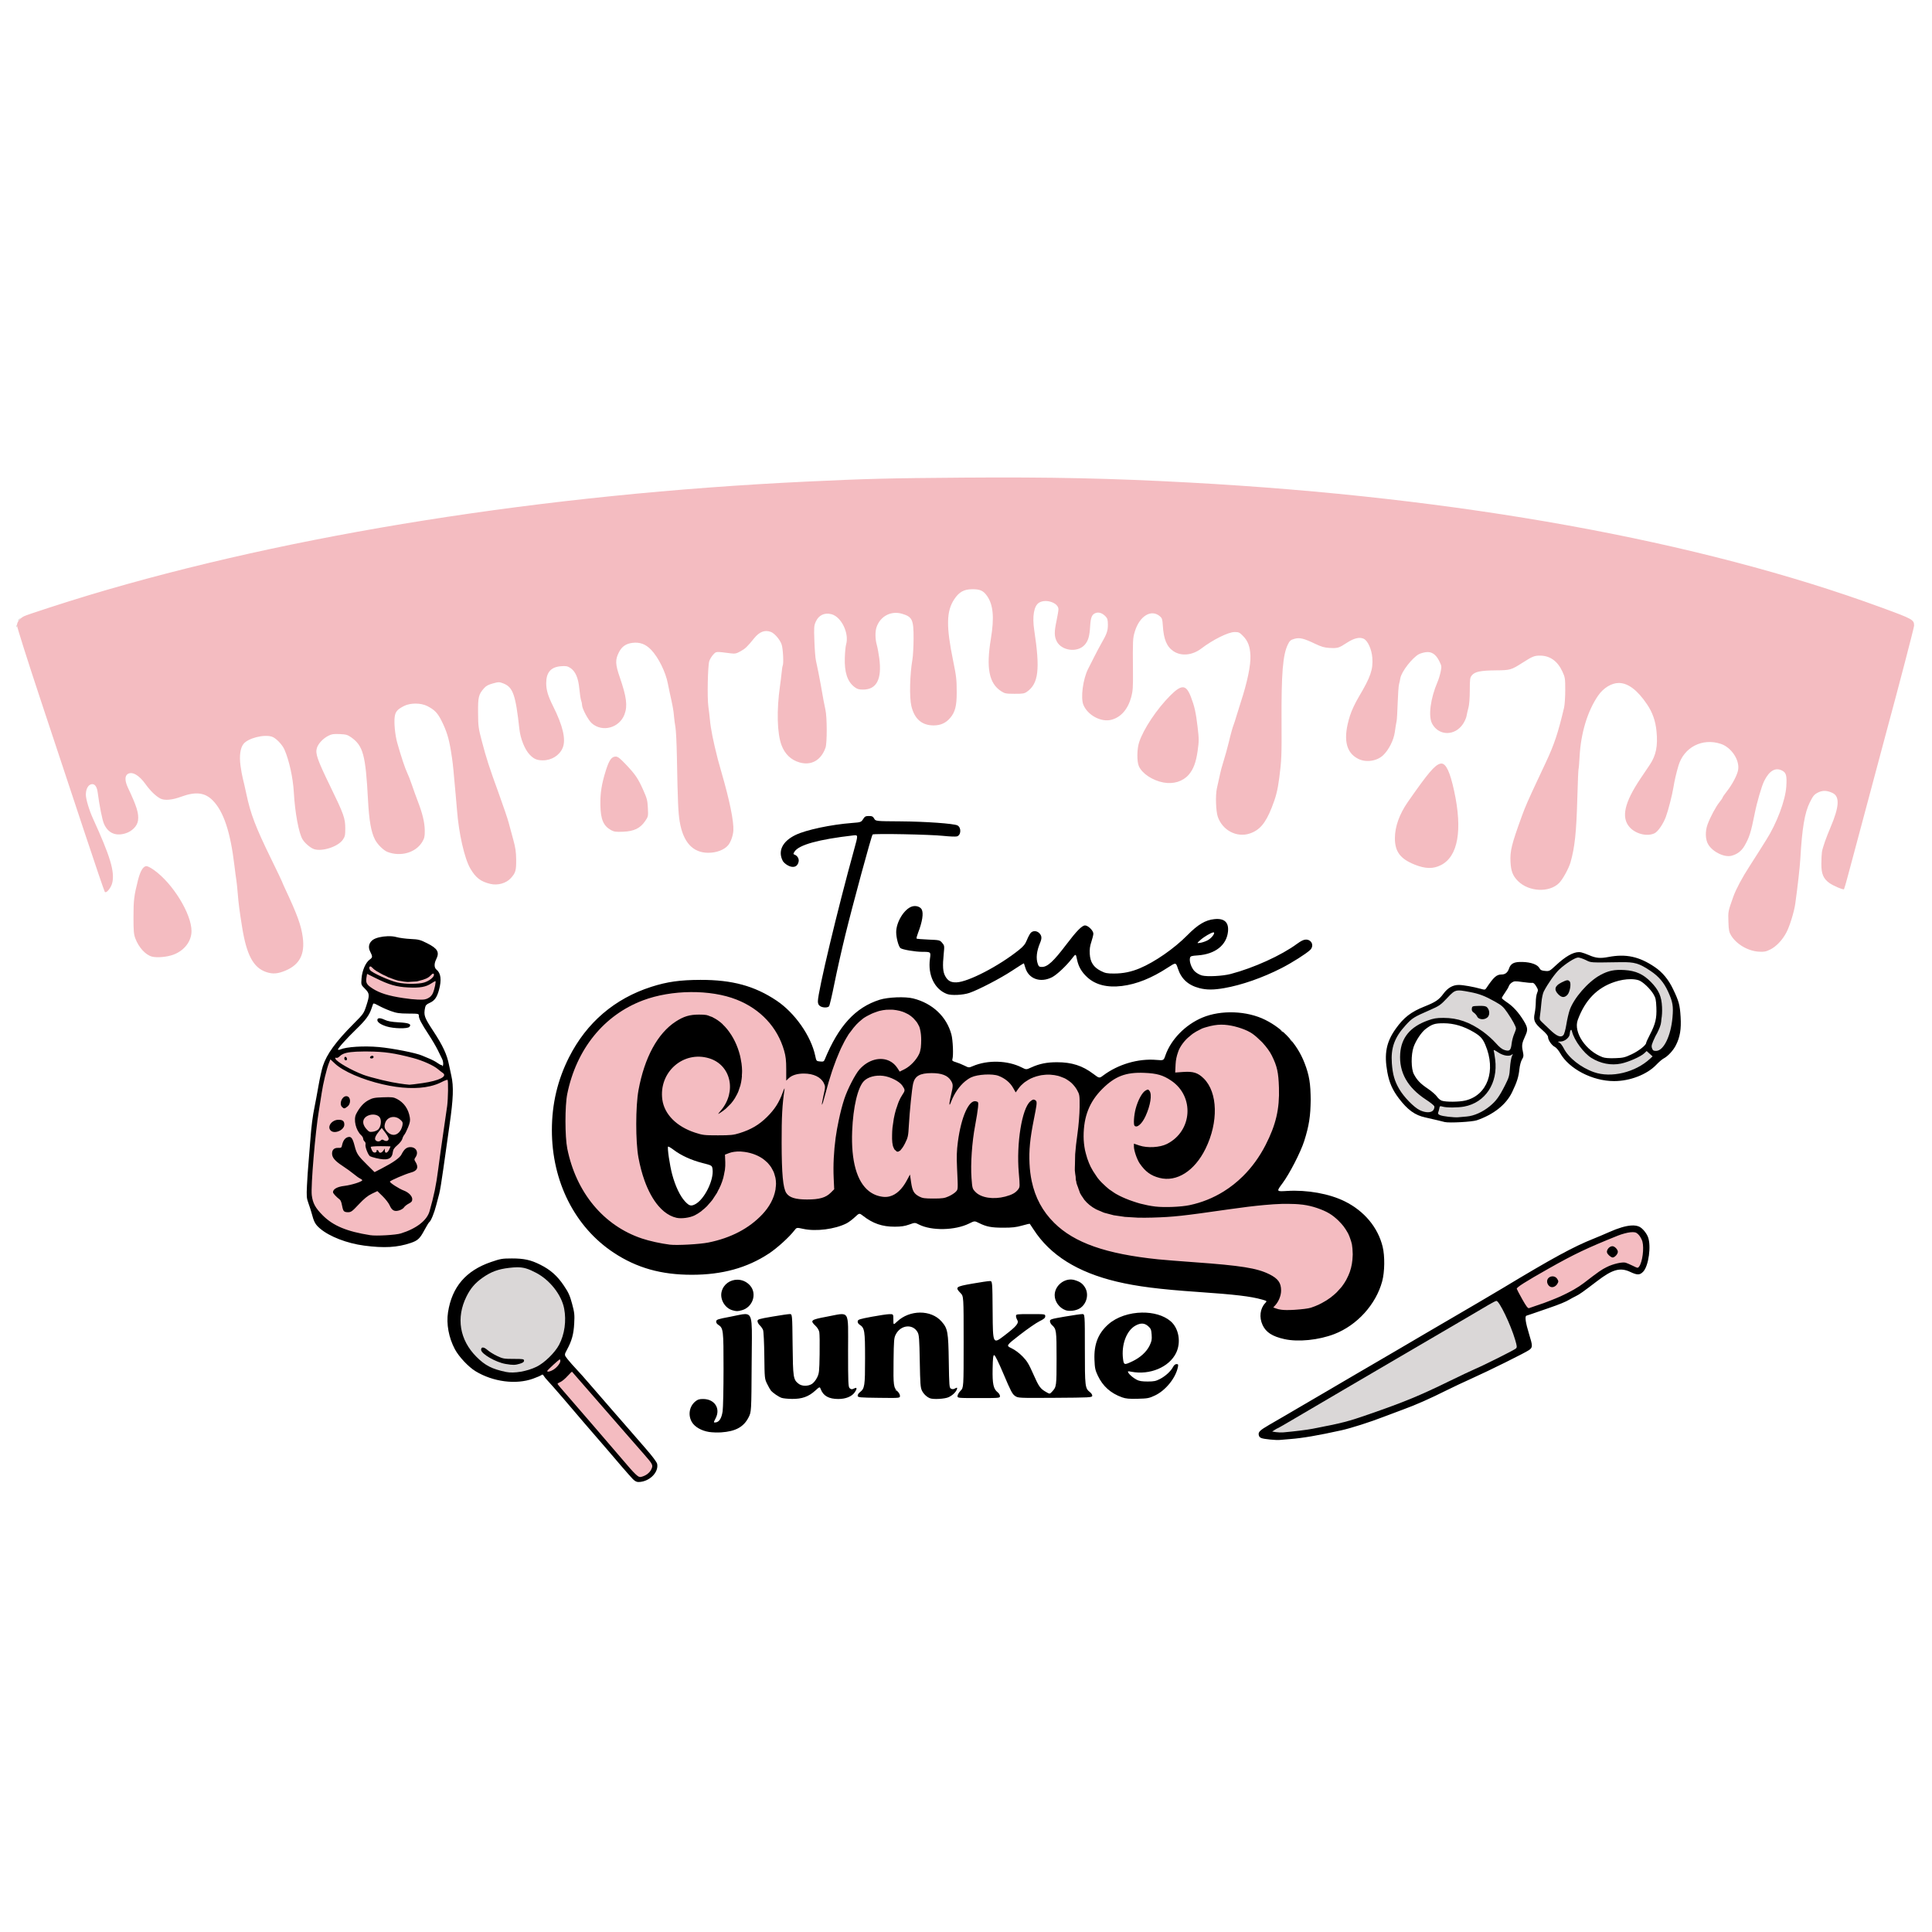 <?xml version="1.0" encoding="UTF-8" standalone="no"?>
<!-- Created with Inkscape (http://www.inkscape.org/) -->

<svg
   version="1.1"
   id="svg32"
   width="1489.455"
   height="1489.455"
   viewBox="0 0 1489.455 1489.455"
   sodipodi:docname="TRUE CRIME JUNKIE  LAYERED SVG.svg"
   inkscape:version="1.2.2 (b0a84865, 2022-12-01)"
   xmlns:inkscape="http://www.inkscape.org/namespaces/inkscape"
   xmlns:sodipodi="http://sodipodi.sourceforge.net/DTD/sodipodi-0.dtd"
   xmlns="http://www.w3.org/2000/svg"
   xmlns:svg="http://www.w3.org/2000/svg">
  <defs
     id="defs36" />
  <sodipodi:namedview
     id="namedview34"
     pagecolor="#ffffff"
     bordercolor="#111111"
     borderopacity="1"
     inkscape:showpageshadow="0"
     inkscape:pageopacity="0"
     inkscape:pagecheckerboard="false"
     inkscape:deskcolor="#d1d1d1"
     showgrid="false"
     inkscape:zoom="0.65585366"
     inkscape:cx="793.62217"
     inkscape:cy="781.42433"
     inkscape:window-width="1440"
     inkscape:window-height="767"
     inkscape:window-x="0"
     inkscape:window-y="0"
     inkscape:window-maximized="0"
     inkscape:current-layer="g38" />
  <g
     inkscape:groupmode="layer"
     inkscape:label="Image"
     id="g38"
     style="display:inline">
    <path
       id="path6127"
       style="display:inline;fill:#000000;stroke-width:0.727"
       d="m 669.869,629.092 c -2.399,0 -3.156,0.36 -4.199,2 -1.795,2.821 -1.824,2.832 -8.818,3.367 -16.08,1.23 -35.22,5.276 -43.371,9.166 -10.292,4.912 -14.04,12.536 -9.934,20.209 0.439,0.82 1.906,2.174 3.258,3.01 4.389,2.712 8.068,1.644 8.898,-2.586 0.454,-2.314 -1.028,-4.701 -3.414,-5.496 -0.789,-0.263 -0.733,-0.712 0.285,-2.266 3.421,-5.222 18.576,-9.387 45.328,-12.457 3.72,-0.427 3.72,-0.427 0.543,11.039 -12.711,45.882 -27.9,109.497 -27.9,116.855 0,1.789 0.474,2.861 1.617,3.662 1.973,1.382 5.916,1.48 7,0.174 0.437,-0.527 2.297,-8.464 4.133,-17.637 1.835,-9.173 5.582,-25.841 8.324,-37.041 5.914,-24.151 20.216,-76.819 21.107,-77.73 0.871,-0.89 44.297,-0.056 54.602,1.049 4.631,0.496 9.29,0.683 10.354,0.416 3.272,-0.821 3.604,-6.802 0.471,-8.479 -2.674,-1.431 -24.791,-3.003 -44.059,-3.131 -18.997,-0.127 -18.997,-0.125 -20.148,-2.125 -0.955,-1.66 -1.648,-2 -4.076,-2 z m 35.396,69.42 c -0.753,0.004 -1.516,0.121 -2.246,0.361 -5.975,1.972 -12.111,11.988 -12.111,19.77 0,4.325 1.806,11.048 3.299,12.287 1.411,1.171 11.277,2.858 16.824,2.875 6.638,0.021 6.646,0.028 5.906,5.316 -1.762,12.594 3.566,23.603 13.16,27.191 3.377,1.263 12.307,0.839 17.176,-0.814 6.991,-2.375 24.075,-11.256 32.969,-17.141 4.933,-3.264 9.046,-5.825 9.141,-5.691 0.095,0.134 0.568,1.619 1.051,3.301 2.503,8.72 11.639,11.997 20.645,7.402 3.623,-1.849 10.948,-8.71 15.246,-14.281 3.048,-3.951 3.048,-3.952 3.965,0.541 1.134,5.561 3.513,9.711 7.863,13.721 6.404,5.903 15.406,8.178 26.807,6.777 11.283,-1.387 22.862,-6.034 35.393,-14.205 6.169,-4.023 6.169,-4.022 7.686,0.658 2.621,8.091 7.972,12.976 16.66,15.213 5.496,1.415 10.863,1.413 19.025,-0.008 13.55,-2.359 29.642,-7.978 44.277,-15.459 7.951,-4.064 18.871,-10.978 22,-13.93 3.293,-3.106 1.329,-8.033 -3.201,-8.033 -1.739,0 -3.703,0.935 -6.9,3.289 -12.123,8.925 -33.373,18.574 -51.172,23.236 -6.165,1.615 -18.129,2.228 -22.137,1.135 -1.802,-0.492 -4.265,-1.916 -5.572,-3.223 -2.498,-2.498 -4.298,-7.583 -3.629,-10.248 0.364,-1.449 0.986,-1.657 6.053,-2.014 13.384,-0.943 22.176,-7.868 23.254,-18.316 0.742,-7.185 -2.785,-10.429 -10.479,-9.635 -6.99,0.721 -12.679,4.116 -20.943,12.496 -10.001,10.14 -24.943,20.52 -36.543,25.389 -6.637,2.786 -12.823,4.05 -19.873,4.062 -5.371,0.009 -6.779,-0.267 -10.178,-1.99 -5.653,-2.866 -8.189,-6.76 -8.547,-13.121 -0.203,-3.601 0.126,-6.061 1.252,-9.4 0.839,-2.487 1.523,-5.29 1.523,-6.227 0,-2.33 -4.049,-6.342 -6.4,-6.342 -2.341,0 -6.543,4.268 -14.348,14.574 -9.994,13.197 -14.587,17.426 -18.926,17.426 -1.999,0 -2.489,-0.355 -3.164,-2.291 -1.54,-4.418 -0.93,-9.88 1.836,-16.461 1.407,-3.347 1.253,-5.252 -0.578,-7.201 -1.926,-2.05 -5.012,-2.185 -6.725,-0.293 -0.693,0.765 -2.006,3.225 -2.916,5.465 -1.308,3.218 -2.6,4.83 -6.158,7.686 -15.443,12.394 -39.116,24.678 -48.145,24.982 -4.287,0.144 -6.614,-1.134 -8.648,-4.754 -1.861,-3.311 -2.157,-7.649 -1.184,-17.354 0.606,-6.036 0.57,-6.283 -1.219,-8.363 -1.81,-2.104 -2.002,-2.151 -10.576,-2.508 -4.803,-0.2 -8.914,-0.546 -9.137,-0.77 -0.222,-0.224 0.283,-2.189 1.123,-4.365 3.332,-8.628 4.362,-15.219 2.828,-18.086 -0.88,-1.645 -3.047,-2.642 -5.307,-2.631 z m 230.074,20.307 c 0.252,-0.037 0.431,-0.018 0.52,0.07 0.864,0.864 -1.939,4.408 -4.695,5.936 -1.54,0.854 -4.109,1.759 -5.709,2.012 -2.909,0.459 -2.909,0.459 0,-2.166 2.776,-2.505 8.119,-5.592 9.885,-5.852 z m -636.676,2.955 c -4.292,0.157 -8.773,1.146 -11.055,2.699 -3.096,2.108 -4,5.57 -2.328,8.916 2.094,4.19 2.069,4.694 -0.318,6.426 -3.106,2.254 -5.789,8.503 -6.242,14.537 -0.368,4.898 -0.369,4.898 2.637,7.904 3.633,3.633 3.731,4.879 1.031,13.148 -1.92,5.88 -2.195,6.269 -9.742,13.832 -13.743,13.771 -20.768,23.435 -23.75,32.674 -0.855,2.65 -2.385,9.562 -3.398,15.361 -1.014,5.799 -2.312,12.794 -2.887,15.545 -1.56,7.471 -2.598,15.547 -3.354,26.092 -0.373,5.2 -1.007,13.055 -1.41,17.455 -0.403,4.4 -0.939,12.255 -1.188,17.455 -0.41,8.562 -0.303,9.867 1.131,13.818 0.871,2.4 1.927,5.671 2.348,7.271 1.903,7.238 2.912,9.1 6.646,12.27 7.259,6.162 20.722,11.364 33.941,13.115 15.396,2.039 25.613,1.453 35.973,-2.064 5.368,-1.823 7.029,-3.377 10.434,-9.768 1.723,-3.234 3.477,-6.095 3.898,-6.355 1.188,-0.734 3.885,-7.382 5.279,-13.014 0.693,-2.8 1.728,-6.729 2.299,-8.729 0.571,-2 2.001,-10.671 3.18,-19.271 1.179,-8.6 3.329,-23.818 4.777,-33.818 2.914,-20.117 3.268,-29.732 1.395,-37.926 -0.627,-2.741 -1.425,-6.456 -1.773,-8.256 -1.56,-8.052 -4.775,-14.986 -12.143,-26.191 -6.987,-10.626 -7.51,-12.123 -6.316,-18.09 0.36,-1.798 1.104,-2.565 3.521,-3.635 3.766,-1.666 5.602,-4.212 7.176,-9.951 2.125,-7.749 1.49,-12.984 -1.904,-15.684 -1.826,-1.452 -1.936,-4.559 -0.279,-7.881 2.781,-5.574 1.229,-8.358 -6.955,-12.473 -5.364,-2.697 -6.486,-2.983 -12.855,-3.293 -3.838,-0.187 -8.679,-0.839 -10.76,-1.447 -1.924,-0.563 -4.432,-0.768 -7.008,-0.674 z m 918.502,12.248 c -4.576,0.036 -10.438,3.448 -17.887,10.389 -4.585,4.273 -4.84,4.401 -8.102,4.115 -2.704,-0.237 -3.563,-0.66 -4.359,-2.148 -1.479,-2.763 -6.461,-4.581 -13.062,-4.766 -6.518,-0.182 -9.068,1.096 -10.463,5.238 -0.992,2.945 -2.892,4.424 -5.684,4.424 -3.84,0 -6.04,1.966 -11.779,10.531 -0.905,1.35 -1.192,1.38 -4.49,0.453 -5.284,-1.485 -13.333,-2.907 -16.613,-2.932 -4.627,-0.035 -8.562,2.202 -11.957,6.797 -3.47,4.697 -6,6.402 -14.588,9.828 -10.402,4.15 -15.949,8.444 -22.15,17.141 -7.312,10.254 -9.057,19.254 -6.484,33.453 1.452,8.015 3.963,13.746 8.842,20.172 6.805,8.963 12.429,13.035 20.365,14.742 3.086,0.664 7.409,1.662 9.609,2.221 2.2,0.558 4.655,1.165 5.455,1.35 3.608,0.83 21.189,-0.139 24.727,-1.363 13.109,-4.537 22.643,-12.151 27.236,-21.754 3.745,-7.83 4.974,-11.722 5.582,-17.654 0.288,-2.817 1.134,-5.998 1.971,-7.416 1.323,-2.242 1.382,-2.879 0.615,-6.592 -0.909,-4.401 -0.619,-6.134 1.959,-11.705 2.119,-4.58 1.935,-6.365 -1.182,-11.51 -3.844,-6.346 -8.155,-11.12 -12.861,-14.244 -2.226,-1.478 -4.047,-2.995 -4.047,-3.373 0,-0.378 1.105,-2.244 2.457,-4.145 1.352,-1.901 2.673,-4.163 2.938,-5.027 0.264,-0.864 1.335,-2.131 2.381,-2.816 1.708,-1.119 2.536,-1.154 8.154,-0.352 3.439,0.491 6.825,0.777 7.524,0.635 0.847,-0.172 1.847,0.691 3.002,2.592 1.593,2.622 1.65,3.044 0.729,5.25 -0.551,1.319 -1.002,4.435 -1.002,6.924 0,2.489 -0.384,6.385 -0.854,8.658 -1.14,5.518 -0.237,7.546 5.662,12.725 3.145,2.761 4.646,4.612 4.646,5.729 0,2.232 2.893,6.384 5.234,7.51 1.05,0.505 2.891,2.659 4.092,4.787 6.888,12.204 24.945,21.568 41.592,21.568 12.266,0 25.432,-5.098 32.537,-12.598 1.963,-2.072 4.513,-4.257 5.67,-4.857 3.254,-1.689 7.364,-6.123 9.404,-10.15 3.211,-6.336 4.226,-12.395 3.662,-21.826 -0.56,-9.357 -1.3,-12.089 -5.836,-21.527 -3.584,-7.458 -8.139,-12.944 -14.104,-16.988 -11.951,-8.103 -22.219,-10.319 -35.795,-7.721 -6.29,1.204 -9.57,0.884 -14.924,-1.457 -2.056,-0.899 -4.729,-1.851 -5.939,-2.117 -0.602,-0.132 -1.229,-0.197 -1.883,-0.191 z m 40.084,20.85 c 2.306,0.011 4.393,0.293 6.096,0.859 3.088,1.027 8.878,6.499 11.42,10.793 1.641,2.771 1.965,4.283 2.205,10.264 0.332,8.266 -0.735,12.709 -5.031,20.961 -1.567,3.009 -2.848,5.826 -2.848,6.26 0,1.735 -5.778,6.256 -11.273,8.822 -5.216,2.436 -6.532,2.743 -12.727,2.953 -4.582,0.156 -7.805,-0.099 -9.568,-0.756 -12.981,-4.836 -22.628,-19.279 -19.166,-28.695 5.617,-15.279 14.774,-24.753 28.324,-29.307 4.275,-1.437 8.725,-2.173 12.568,-2.154 z M 540,755.428 c -15.701,0.039 -25.68,1.449 -37.834,5.342 -28.301,9.066 -49.921,27.567 -63.461,54.307 -8.836,17.451 -13.204,35.922 -13.236,55.977 -0.064,39.731 17.627,74.854 47.707,94.721 17.74,11.716 36.563,17.024 60.279,17 23.404,-0.024 42.506,-5.298 59.338,-16.387 6.302,-4.152 15.741,-12.716 19.619,-17.797 1.769,-2.318 1.77,-2.318 6.861,-1.201 9.775,2.145 24.464,0.268 33.375,-4.266 1.557,-0.792 4.411,-2.918 6.342,-4.725 3.511,-3.284 3.51,-3.283 6.26,-1.135 7.679,5.999 14.879,8.472 24.568,8.443 4.881,-0.015 7.688,-0.43 11.041,-1.631 4.497,-1.611 4.498,-1.611 7.533,-0.062 9.763,4.981 27.868,4.632 38.727,-0.748 4.21,-2.086 4.21,-2.087 7.637,-0.379 5.722,2.853 9.527,3.583 18.699,3.592 6.873,0.006 9.944,-0.338 14.459,-1.623 3.153,-0.897 5.848,-1.519 5.986,-1.381 0.138,0.138 1.508,2.195 3.047,4.57 12.708,19.619 33.815,32.819 63.953,39.998 15.562,3.707 32.915,5.917 62.373,7.945 29.095,2.003 40.934,3.409 49.721,5.902 3.903,1.108 3.903,1.108 2.398,2.709 -3.98,4.237 -4.782,10.987 -2.01,16.939 2.605,5.595 7.521,8.764 16.799,10.828 10.649,2.369 26.491,0.765 38.562,-3.906 17.48,-6.764 32.039,-22.823 36.828,-40.625 1.977,-7.348 2.134,-19.482 0.348,-26.744 -3.664,-14.899 -14.163,-27.471 -29.156,-34.91 -11.944,-5.926 -28.969,-8.991 -44.615,-8.031 -8.216,0.504 -8.217,0.504 -3.438,-5.914 5.417,-7.275 13.989,-23.937 16.744,-32.553 3.699,-11.564 4.952,-19.56 4.965,-31.684 0.014,-12.52 -1.057,-19.042 -4.652,-28.363 -5.649,-14.647 -16.25,-26.333 -30.256,-33.352 -14.149,-7.09 -34.153,-7.828 -48.564,-1.793 -13.128,5.498 -24.241,16.885 -28.51,29.217 -1.347,3.891 -1.347,3.893 -6.844,3.418 -14.036,-1.212 -29.503,3.305 -41.123,12.014 -2.983,2.236 -2.984,2.236 -7.637,-1.285 -8.322,-6.298 -16.59,-8.947 -27.926,-8.947 -7.907,0 -13.587,1.15 -19.871,4.02 -3.873,1.769 -3.873,1.768 -7.305,0.029 -10.884,-5.515 -26.266,-5.946 -37.729,-1.057 -3.061,1.306 -3.114,1.303 -6.545,-0.404 -1.902,-0.947 -4.854,-2.133 -6.561,-2.637 -2.626,-0.775 -3.032,-1.141 -2.635,-2.393 0.868,-2.735 0.373,-14.613 -0.791,-18.953 C 729.778,783.736 718.899,773.481 704,769.734 c -6.149,-1.546 -19.445,-1.022 -25.879,1.02 -18.602,5.902 -31.542,19.979 -42.279,46 -0.666,1.614 -1.12,1.813 -3.623,1.574 -2.841,-0.271 -2.871,-0.306 -3.732,-4.393 -3.214,-15.241 -15.662,-33.033 -29.705,-42.455 C 581.795,760.084 564.522,755.367 540,755.428 Z m -252,18.254 c 0.568,-0.105 1.767,0.393 3.867,1.578 2.145,1.211 6.325,3.078 9.289,4.148 4.587,1.656 6.608,1.953 13.57,1.996 8.027,0.05 8.181,0.081 8.182,1.715 3.7e-4,2.196 1.924,5.871 7.629,14.578 2.586,3.947 5.713,9.27 6.949,11.83 1.236,2.56 2.745,5.636 3.355,6.836 0.61,1.2 0.966,3.163 0.789,4.363 -0.177,1.2 -0.372,1.773 -0.432,1.273 -0.06,-0.5 -0.487,-0.908 -0.949,-0.908 -0.462,0 -1.852,-0.756 -3.09,-1.68 -1.238,-0.923 -4.052,-2.414 -6.252,-3.312 -2.2,-0.898 -4.653,-1.925 -5.453,-2.285 -4.523,-2.034 -22.919,-5.668 -33.455,-6.609 -11.501,-1.027 -24.925,-0.184 -29.668,1.865 -0.717,0.31 -1.493,0.374 -1.725,0.143 -0.577,-0.577 6.27,-8.249 14.258,-15.975 6.978,-6.749 9.682,-10.387 11.391,-15.322 0.573,-1.654 1.191,-3.423 1.375,-3.932 0.06,-0.166 0.18,-0.268 0.369,-0.303 z m 4.393,11.324 c -0.957,0.045 -1.484,0.515 -1.484,1.404 0,1.673 2.574,3.459 7.035,4.885 5.466,1.747 16.353,1.957 17.693,0.342 1.786,-2.151 -0.3,-3.029 -8.271,-3.48 -5.557,-0.315 -8.437,-0.845 -10.91,-2.008 -1.72,-0.808 -3.106,-1.188 -4.062,-1.143 z m 820.699,3.861 c 7.774,0.024 15.341,2.261 23.045,6.814 5.104,3.016 6.888,4.969 8.938,9.773 8.52,19.969 1.669,38.966 -15.512,43.01 -4.702,1.107 -14.695,1.181 -17.938,0.133 -1.206,-0.39 -2.919,-1.816 -3.805,-3.168 -0.886,-1.352 -4.023,-4.086 -6.973,-6.076 -5.806,-3.918 -8.401,-6.61 -10.863,-11.27 -2.131,-4.033 -2.245,-14.875 -0.221,-20.811 1.687,-4.944 6.03,-11.483 9.262,-13.939 5.025,-3.82 7.132,-4.488 14.066,-4.467 z m -598.035,95.107 c 0.236,-0.236 2.181,0.897 4.322,2.52 5.683,4.305 13.58,7.913 22.084,10.092 7.479,1.916 7.479,1.916 7.871,4.842 1.118,8.335 -6.311,23.305 -13.381,26.961 -3.267,1.689 -4.649,1.292 -7.939,-2.277 -3.769,-4.089 -7.428,-11.815 -9.812,-20.725 -1.876,-7.011 -3.882,-20.674 -3.145,-21.412 z m 742.564,60.811 c -4.338,0.27 -9.99,1.943 -16.895,5.008 -3.8,1.687 -9.329,4.03 -12.289,5.207 -15.354,6.105 -31.564,14.931 -70.256,38.26 -4,2.412 -12.101,7.203 -18.002,10.648 -5.902,3.445 -15.557,9.094 -21.455,12.551 -5.899,3.457 -13.833,8.09 -17.633,10.297 -3.8,2.207 -8.384,4.898 -10.184,5.98 -1.8,1.083 -6.545,3.871 -10.545,6.195 -4,2.324 -11.527,6.724 -16.727,9.779 -5.2,3.055 -13.055,7.638 -17.455,10.184 -4.4,2.546 -9.308,5.419 -10.908,6.387 -1.6,0.968 -6.018,3.565 -9.818,5.771 -14.285,8.296 -20.825,12.12 -24,14.029 -1.8,1.083 -6.382,3.767 -10.182,5.967 -3.8,2.2 -9.591,5.56 -12.869,7.465 -7.217,4.195 -8.551,5.53 -7.943,7.953 0.531,2.117 1.814,2.607 8.74,3.334 2.839,0.298 6.144,0.437 7.344,0.309 1.2,-0.129 4.8,-0.43 8,-0.67 9.527,-0.716 21.579,-2.777 39.637,-6.777 7.344,-1.627 22.233,-6.376 32.363,-10.322 4,-1.558 10.978,-4.176 15.504,-5.818 9.341,-3.389 20.506,-8.328 33.065,-14.623 4.733,-2.372 13.414,-6.466 19.291,-9.096 13.414,-6.001 41.441,-19.893 44.435,-22.025 2.827,-2.013 2.83,-3.095 0.027,-12.143 -2.756,-8.897 -3.481,-13.946 -2.057,-14.328 0.555,-0.149 2.645,-0.846 4.645,-1.549 2,-0.703 7.4,-2.569 12,-4.144 8.89,-3.045 13.771,-5.045 16.727,-6.857 1,-0.613 3.127,-1.752 4.727,-2.529 2.83,-1.375 5.445,-3.224 16.488,-11.664 11.802,-9.02 17.72,-10.641 25.467,-6.975 5.46,2.584 7.438,2.514 10.057,-0.354 4.086,-4.473 6.156,-19.761 3.59,-26.51 -1.176,-3.093 -4.124,-6.673 -6.512,-7.908 -1.644,-0.85 -3.774,-1.193 -6.377,-1.031 z m -863.047,25.4 c -7.379,0.004 -8.677,0.228 -16.037,2.748 -19.339,6.622 -30.107,19.209 -33.137,38.734 -1.401,9.032 0.551,19.583 5.266,28.467 3.081,5.805 10.453,13.66 15.961,17.006 13.463,8.178 31.142,10.472 44.281,5.744 3,-1.079 5.913,-2.332 6.471,-2.783 0.786,-0.635 1.196,-0.498 1.818,0.604 0.442,0.782 1.948,2.61 3.348,4.062 2.523,2.618 18.625,21.257 27.547,31.889 2.551,3.039 6.818,7.981 9.482,10.98 2.665,3 6.766,7.745 9.111,10.545 6.477,7.731 16.491,19.27 19.061,21.963 1.548,1.623 2.962,2.397 4.363,2.397 8.281,-0.016 15.849,-7.298 14.516,-13.967 -0.279,-1.395 -3.581,-5.799 -8.988,-11.994 -4.7,-5.385 -10.018,-11.512 -11.818,-13.615 -1.8,-2.103 -8.51,-9.8 -14.91,-17.107 -6.4,-7.307 -14.04,-16.115 -16.979,-19.572 -2.939,-3.457 -7.212,-8.248 -9.498,-10.649 -2.286,-2.4 -5.353,-5.878 -6.816,-7.731 -2.66,-3.367 -2.662,-3.368 -0.49,-7.377 3.705,-6.841 5.111,-11.942 5.555,-20.166 0.37,-6.856 0.201,-8.415 -1.645,-15.271 -1.725,-6.412 -2.761,-8.682 -6.459,-14.154 -5.017,-7.424 -10.225,-12.018 -18.09,-15.953 -7.339,-3.672 -12.506,-4.806 -21.912,-4.799 z m 431.168,16.236 c -6.43,-0.176 -12.65,5.385 -12.65,12.123 0,4.889 3.533,9.759 8.363,11.527 2.946,1.078 8.023,0.439 10.967,-1.381 5.393,-3.333 7.275,-10.936 4.014,-16.213 -1.841,-2.979 -3.83,-4.385 -7.943,-5.617 -0.91,-0.273 -1.831,-0.414 -2.75,-0.439 z m -257.365,0.158 c -5.313,0.024 -10.454,3.266 -12.012,9.051 -1.573,5.841 2.369,12.782 8.221,14.475 v 0 c 3.179,0.918 4.06,0.917 7.398,-0.01 8.261,-2.293 11.759,-12.515 6.445,-18.83 -2.703,-3.213 -6.418,-4.704 -10.053,-4.688 z m 194.705,1.035 c -1.095,-0.012 -7.145,0.88 -13.445,1.982 -12.954,2.266 -13.534,2.733 -9.092,7.316 2.364,2.439 2.363,2.439 2.363,37.631 0,35.192 3.6e-4,35.192 -2.363,37.631 -1.3,1.341 -2.363,3.16 -2.363,4.041 0,1.602 -3.3e-4,1.602 16.363,1.602 16.154,0 16.363,-0.019 16.363,-1.531 0,-0.842 -0.791,-2.156 -1.76,-2.918 -3.293,-2.591 -4.128,-6.464 -3.9,-18.096 0.167,-8.514 0.405,-10.547 1.236,-10.547 0.65,0 3.352,5.5 7.328,14.91 5.39,12.758 6.648,15.144 8.709,16.541 2.406,1.63 2.437,1.632 30.842,1.455 26.677,-0.167 28.45,-0.26 28.686,-1.482 0.146,-0.76 -0.569,-1.946 -1.715,-2.848 -3.844,-3.024 -3.971,-4.09 -3.971,-33.279 0,-26.933 0,-26.933 -2,-26.949 -1.1,-0.01 -7.155,0.87 -13.455,1.951 -10.653,1.828 -11.453,2.075 -11.453,3.539 0,0.866 0.688,2.196 1.529,2.957 3.422,3.097 3.561,4.112 3.561,25.764 0,21.442 -0.068,21.944 -3.434,25.557 -1.801,1.933 -1.8,1.934 -4.455,0.424 -4.66,-2.651 -5.729,-4.128 -10.02,-13.836 -3.518,-7.961 -4.879,-10.201 -8.336,-13.734 -2.497,-2.552 -5.836,-5.029 -8.443,-6.262 -4.313,-2.04 -4.314,-2.041 6.277,-10.279 5.825,-4.531 12.639,-9.25 15.139,-10.488 3.593,-1.779 4.545,-2.598 4.545,-3.912 0,-1.662 -0.016,-1.662 -11.273,-1.662 -10.813,0 -11.271,0.058 -11.271,1.463 0,0.805 0.395,2.1 0.879,2.875 1.591,2.547 -0.232,4.827 -9.607,12.025 -9.091,6.979 -9.09,6.979 -9.281,-17.42 -0.191,-24.399 -0.191,-24.399 -2.182,-24.42 z m 117.324,24.307 c -9.542,0.147 -19.414,3.232 -25.977,9.07 -7.837,6.971 -11.125,15.359 -10.674,27.225 0.246,6.463 0.577,8.046 2.564,12.277 3.847,8.188 9.944,13.642 18.762,16.781 2.865,1.02 5.437,1.253 12.01,1.092 7.682,-0.188 8.766,-0.395 13.318,-2.543 8.244,-3.889 16,-13.508 17.686,-21.938 0.389,-1.944 0.243,-2.25 -1.076,-2.25 -0.959,0 -1.945,0.807 -2.65,2.17 -1.687,3.262 -5.78,7.045 -10.029,9.27 -3.209,1.68 -4.692,1.99 -9.613,1.99 -4.27,0 -6.495,-0.355 -8.363,-1.344 -2.882,-1.526 -5.648,-3.887 -6.582,-5.619 -0.554,-1.028 -0.26,-1.099 2.43,-0.578 14.202,2.749 29.108,-3.503 34.467,-14.457 4.027,-8.231 2.126,-19.128 -4.279,-24.545 -5.409,-4.575 -13.572,-6.731 -21.992,-6.601 z m -171.094,0 c -6.353,0.032 -12.912,2.368 -17.781,7 -2.803,2.667 -2.805,2.667 -2.805,-1.584 0,-4.251 0.001,-4.251 -3.09,-4.205 -1.7,0.025 -7.837,0.93 -13.637,2.012 -9.381,1.749 -10.569,2.133 -10.764,3.482 -0.138,0.96 0.423,1.938 1.527,2.662 3.823,2.505 4.145,4.519 4.145,25.932 0,21.416 -0.266,23.164 -3.971,26.078 -1.146,0.901 -1.861,2.088 -1.715,2.848 0.231,1.199 1.544,1.32 16.424,1.5 16.172,0.196 16.172,0.196 16.172,-1.51 0,-0.938 -0.792,-2.45 -1.76,-3.359 -3.208,-3.014 -3.417,-4.556 -3.186,-23.385 0.201,-16.35 0.339,-17.992 1.736,-20.67 3.862,-7.402 13.183,-8.301 16.832,-1.623 1.112,2.034 1.336,5.052 1.65,22.352 0.321,17.628 0.524,20.324 1.725,22.74 1.277,2.57 3.77,4.885 6.275,5.826 2.62,0.985 11.339,0.46 14.182,-0.852 3.015,-1.392 5.636,-3.877 6.414,-6.08 0.519,-1.47 0.213,-1.562 -1.734,-0.519 -0.96,0.514 -1.849,0.518 -2.795,0.012 -1.301,-0.696 -1.405,-1.994 -1.699,-20.936 -0.357,-22.96 -0.806,-25.436 -5.609,-30.893 -4.038,-4.587 -10.184,-6.86 -16.537,-6.828 z m -100.465,1.148 c -1.067,-0.01 -7.093,0.87 -13.393,1.951 -10.616,1.822 -11.455,2.08 -11.455,3.525 0,0.858 0.792,2.304 1.76,3.213 0.968,0.909 2.098,2.519 2.514,3.58 0.425,1.085 0.848,9.716 0.969,19.748 0.212,17.662 0.231,17.852 2.17,21.816 1.076,2.2 2.384,4.505 2.908,5.121 1.585,1.865 5.908,4.829 8.225,5.639 1.2,0.419 4.869,0.789 8.154,0.82 7.558,0.073 12.598,-1.708 17.623,-6.227 3.666,-3.296 3.666,-3.295 4.447,-1.232 1.945,5.134 6.233,7.516 13.523,7.516 5.689,0 10.321,-1.867 12.611,-5.084 1.73,-2.429 1.9,-3.977 0.369,-3.357 -0.6,0.243 -1.539,0.625 -2.088,0.848 -0.548,0.223 -1.532,-0.128 -2.184,-0.779 -1.054,-1.054 -1.184,-4.277 -1.184,-29.133 0,-32.273 1.88,-29.361 -16.721,-25.889 -11.987,2.238 -12.75,2.854 -8.486,6.875 1.552,1.464 2.725,3.39 3.02,4.961 0.265,1.412 0.375,9.09 0.244,17.062 -0.222,13.549 -0.352,14.726 -1.975,18.021 -0.973,1.976 -2.731,4.133 -4,4.906 -3.099,1.889 -7.719,1.805 -10.254,-0.19 -4.098,-3.223 -4.315,-4.645 -4.6,-30.242 -0.261,-23.455 -0.26,-23.455 -2.199,-23.471 z m -34.492,0.01 c -2.503,0.031 -6.152,1.079 -11.447,2.066 -9.381,1.749 -10.569,2.133 -10.764,3.482 -0.138,0.96 0.425,1.938 1.529,2.662 4.008,2.626 4.145,3.768 4.129,34.09 -0.008,15.339 -0.319,29.999 -0.691,32.578 -0.77,5.33 -2.591,8.301 -5.287,8.625 -1.85,0.223 -1.85,0.222 -0.06,-3.273 3.86,-7.54 -0.885,-14.754 -9.707,-14.764 -3.03,0 -4.218,0.38 -6.1,1.963 -4.585,3.858 -5.662,10.525 -2.557,15.824 2.182,3.723 7.396,6.72 13.281,7.633 2.325,0.36 6.518,0.5 9.318,0.31 11.101,-0.753 17.306,-4.146 21.084,-11.531 2.189,-4.279 2.188,-4.279 2.406,-41.969 0.181,-31.212 1.262,-37.777 -5.135,-37.697 z m 306.322,7.34 c 1.623,0.067 3.099,0.738 4.529,2.016 2.029,1.813 2.362,2.635 2.645,6.541 0.273,3.772 0.02,5.089 -1.623,8.447 -2.354,4.811 -7.1,9.148 -13.191,12.055 -6.317,3.015 -6.654,2.924 -7.26,-1.924 -1.358,-10.868 2.663,-21.676 9.496,-25.529 2.014,-1.136 3.782,-1.672 5.404,-1.605 z" />
    <g
       id="g226"
       style="display:inline">
      <path
         id="path232"
         style="display:inline;fill:#dad7d7;stroke-width:0.727"
         d="m 16,476.363 c -0.038,-0.037 -0.332,0.182 -0.908,0.635 -0.7,0.549 -1.273,1.122 -1.273,1.273 0,0.599 0.597,0.213 1.547,-0.998 0.452,-0.577 0.672,-0.873 0.635,-0.91 z m -3.434,5.367 c -0.076,0.076 -0.127,0.33 -0.145,0.754 -0.032,0.766 0.139,1.197 0.381,0.955 0.242,-0.242 0.269,-0.87 0.059,-1.395 -0.116,-0.29 -0.218,-0.391 -0.295,-0.314 z M 1216.658,738.189 c -2.302,-0.009 -9.66,4.647 -14.508,9.182 -3.321,3.107 -8.909,11.03 -11.986,16.992 -0.759,1.47 -1.536,5.158 -1.84,8.729 -0.29,3.399 -0.761,7.716 -1.047,9.592 -0.464,3.042 -0.326,3.594 1.272,5.092 0.985,0.924 3.883,3.688 6.439,6.145 5.196,4.993 8.341,6.248 10.281,4.104 0.676,-0.747 1.655,-4.252 2.293,-8.209 0.612,-3.797 1.754,-8.764 2.537,-11.035 3.184,-9.239 14.174,-21.877 23.477,-26.992 6.281,-3.454 11.056,-4.444 18.955,-3.932 8.564,0.555 14.313,3.165 20.178,9.158 6.096,6.23 8.255,11.08 8.617,19.352 0.161,3.682 -0.01,6.567 -0.496,9.402 -0.087,1.291 -0.199,2.584 -0.5,3.846 -0.416,1.562 -0.976,3.073 -1.674,4.531 -0.701,1.592 -1.495,3.139 -2.389,4.633 -2.91,6.129 -3.316,7.469 -2.684,9.281 0.616,1.768 1.142,2.123 3.139,2.123 5.817,0 11.417,-11.442 12.672,-25.891 0.756,-8.703 0.198,-11.913 -3.477,-19.977 -3.103,-6.81 -7.178,-11.594 -13.463,-15.797 -8.818,-5.898 -12.253,-6.903 -23,-6.736 -24.166,0.375 -22.582,0.471 -26.91,-1.637 -2.2,-1.072 -4.849,-1.948 -5.887,-1.955 z m -8.592,17.551 c 0.921,-0.115 1.47,0.209 2.061,0.92 1.358,1.635 0.159,8.392 -1.844,10.395 -2.243,2.243 -4.325,2.106 -6.885,-0.453 -3.591,-3.59 -2.826,-6.536 2.375,-9.148 2.079,-1.044 3.372,-1.598 4.293,-1.713 z m -27.922,1.561 c -0.01,0.027 -0.013,0.055 -0.022,0.082 -0.024,-0.039 0.654,-0.037 0.422,-0.082 -0.11,-0.021 -0.275,0.016 -0.4,0 z m -56.637,6.361 c -2.69,0.37 -4.321,2.034 -7.854,5.785 -5.036,5.347 -6.082,6.079 -13.109,9.148 -12.748,5.569 -13.784,6.216 -18.98,11.918 -8.493,9.308 -11.401,17.399 -10.533,29.23 0.634,8.583 2.078,13.643 5.649,19.781 3.591,6.173 11.288,14.096 15.865,16.33 4.502,2.197 9.062,2.146 10.545,-0.117 0.619,-0.944 0.917,-2.257 0.664,-2.916 -0.253,-0.66 -3.123,-2.939 -6.379,-5.064 -14.311,-9.343 -20.89,-21.07 -19.904,-35.482 0.839,-12.267 7.702,-20.596 20.963,-25.436 4.801,-1.751 6.917,-2.113 12.391,-2.113 10.967,0 20.208,3.219 30.477,10.611 3.106,2.236 7.493,6.154 9.748,8.707 2.928,3.314 4.917,4.887 6.957,5.498 3.807,1.141 4.759,0.263 5.371,-4.947 0.266,-2.264 1.128,-5.575 1.916,-7.357 0.788,-1.782 1.434,-3.704 1.434,-4.27 0,-1.567 -2.712,-6.588 -6.643,-12.295 -3.09,-4.487 -4.306,-5.571 -9.539,-8.496 -7.826,-4.374 -12.155,-6.023 -19.449,-7.406 -2.722,-0.516 -4.781,-0.899 -6.436,-1.078 -1.241,-0.135 -2.256,-0.158 -3.152,-0.031 z m 152.709,4.627 c 0,0.004 -0.01,0.008 -0.012,0.012 0.01,-0.003 0.039,0.061 0.043,0.057 0.01,-0.006 -0.036,-0.061 -0.031,-0.068 z m -136.242,7.193 c 3.741,-0.114 5.393,0.144 6.322,0.984 1.879,1.701 2.397,5.101 1.084,7.105 -1.917,2.926 -7.295,2.935 -8.625,0.018 -0.439,-0.964 -1.586,-2.268 -2.549,-2.898 -1.267,-0.83 -1.687,-1.687 -1.523,-3.102 0.219,-1.895 0.38,-1.958 5.291,-2.107 z M 461.74,784 c -0.053,0 -0.566,0.531 -0.752,0.676 0.1,-0.044 0.201,-0.087 0.301,-0.131 0.055,-0.096 0.494,-0.545 0.451,-0.545 z m 525.168,9.455 c -0.037,0.037 0.182,0.331 0.635,0.908 0.549,0.7 1.122,1.273 1.273,1.273 0.599,0 0.213,-0.597 -0.998,-1.547 -0.577,-0.452 -0.873,-0.672 -0.91,-0.635 z M 1211.42,794 c -0.18,-0.169 -0.369,-0.062 -0.596,0.295 -0.341,0.538 -0.621,1.739 -0.631,2.67 -0.018,2.742 -3.776,5.936 -7.047,5.99 -2.365,0.039 -2.541,0.144 -1.176,0.693 0.884,0.356 2.483,2.376 3.555,4.49 3.752,7.403 13.18,14.861 23.311,18.436 13.259,4.678 31.89,0.212 43.277,-10.375 l 1.934,-1.795 -2.297,-2.062 -2.295,-2.062 -1.818,1.725 c -2.735,2.592 -12.068,6.731 -17.918,7.951 -7.606,1.585 -15.778,0.026 -22.824,-4.354 -5.992,-3.723 -13.266,-13.581 -14.938,-20.24 -0.188,-0.747 -0.357,-1.192 -0.537,-1.361 z m -217.238,6.727 c -0.037,0.037 0.182,0.333 0.635,0.91 0.95,1.211 1.547,1.597 1.547,0.998 0,-0.151 -0.571,-0.724 -1.271,-1.273 -0.577,-0.452 -0.873,-0.672 -0.91,-0.635 z m 157.418,8.85 c -0.083,0.072 -0.082,0.228 -0.01,0.463 0.222,0.699 0.716,3.737 1.098,6.75 2.31,18.217 -7.582,33.257 -23.879,36.299 -4.868,0.909 -13.518,0.948 -16.561,0.074 -2.117,-0.607 -2.313,-0.512 -2.621,1.273 -0.183,1.061 -0.573,2.493 -0.869,3.184 -0.719,1.679 1.454,2.592 7.967,3.348 2.8,0.325 6.073,0.499 7.273,0.387 1.2,-0.112 4.223,-0.375 6.717,-0.584 5.688,-0.477 12.28,-3.422 17.812,-7.955 4.873,-3.992 7.349,-7.402 11.832,-16.291 2.968,-5.885 3.32,-7.139 3.74,-13.328 0.255,-3.757 0.947,-7.814 1.537,-9.014 0.779,-1.585 0.812,-1.934 0.117,-1.273 -1.907,1.814 -6.809,1.082 -10.816,-1.615 -1.384,-0.932 -2.296,-1.48 -2.824,-1.678 -0.263,-0.099 -0.43,-0.108 -0.514,-0.039 z m -140.887,34.584 c -0.152,-1.688 -0.273,-0.123 -0.273,3.477 h 0.01 c 0,3.6 0.127,4.98 0.277,3.068 0.144,-1.912 0.157,-4.858 -0.01,-6.545 z M 602.066,959.273 c -0.172,0.262 -0.574,0.725 -0.475,0.725 0.07,0 0.406,-0.369 0.586,-0.506 -0.04,-0.07 -0.076,-0.144 -0.111,-0.219 z M 398.504,977 c -1.756,0.021 -3.701,0.177 -5.992,0.443 -8.562,0.995 -14.084,3.061 -20.629,7.715 -5.74,4.082 -9.166,8.113 -12.309,14.479 -8.074,16.359 -5.239,33.376 7.727,46.373 6.734,6.751 11.972,9.429 22.881,11.701 6.091,1.269 16.186,-0.465 23.482,-4.033 6.1,-2.983 14.15,-10.839 17.369,-16.951 4.252,-8.073 5.696,-18.403 3.896,-27.893 -1.994,-10.514 -10.955,-21.962 -21.553,-27.539 -6.048,-3.182 -9.607,-4.357 -14.873,-4.295 z m 755.148,25.908 c -0.522,0 -3.318,1.416 -6.211,3.144 -2.893,1.729 -8.368,4.957 -12.168,7.174 -3.8,2.217 -11.818,6.906 -17.818,10.424 -6,3.518 -15.655,9.167 -21.455,12.555 -5.8,3.387 -14.308,8.368 -18.908,11.066 -13.941,8.179 -33.434,19.587 -40.365,23.625 -8.174,4.762 -28.901,16.939 -41.688,24.477 -5.328,3.144 -9.84,5.719 -10.025,5.719 -0.185,0 -1.215,0.572 -2.289,1.272 l -1.953,1.273 2.887,0.449 c 1.588,0.247 4.197,0.333 5.797,0.191 8.751,-0.775 18.051,-1.931 22.545,-2.803 23.303,-4.52 27.114,-5.503 43.637,-11.252 27.339,-9.513 38.363,-14.055 61.455,-25.317 8.2,-3.992 17.035,-8.177 19.635,-9.285 7.485,-3.188 30.801,-14.873 31.967,-16.02 0.924,-0.909 0.849,-1.752 -0.598,-6.686 -3.441,-11.732 -12.238,-30.008 -14.443,-30.008 z m -781.375,35.941 c 0.862,0.02 2.08,0.658 3.504,1.908 1.482,1.301 4.838,3.382 7.457,4.623 4.428,2.098 5.323,2.256 12.762,2.256 7.359,0 8,0.109 8,1.373 0,0.999 -0.894,1.642 -3.273,2.353 -3.666,1.096 -5.159,1.12 -10.908,0.17 -7.533,-1.245 -18.91,-7.796 -18.91,-10.891 0,-1.217 0.507,-1.813 1.369,-1.793 z m 317.541,32.059 1.271,1.504 c 0.155,0.01 0.31,0.014 0.465,0.019 -0.1,-0.087 0.011,-0.043 -0.1,-0.137 z" />
      <path
         id="path4052"
         style="display:inline;fill:#f4bcc1;stroke-width:0.727"
         d="m 741.818,368.227 c -56.144,0.404 -74.084,0.861 -120.363,3.07 -201.425,9.614 -397.052,40.614 -553.4,87.697 -18.116,5.456 -47.149,14.888 -49.51,16.084 -3.316,1.68 -5.453,4.426 -5.453,7.006 0,1.396 8.2,27.272 18.225,57.5 10.024,30.228 25.115,75.743 33.533,101.143 8.418,25.4 15.594,46.492 15.949,46.869 1.242,1.32 4.914,-3.228 5.799,-7.184 1.907,-8.523 -1.696,-20.458 -14.859,-49.215 -2.99,-6.532 -5.557,-15.123 -5.557,-18.6 0,-4.131 1.672,-7.35 4.137,-7.969 2.563,-0.643 4.361,1.575 4.965,6.129 1.413,10.653 3.516,21.198 4.842,24.279 3.063,7.12 8.845,9.749 16.461,7.484 5.165,-1.536 9.241,-5.663 9.814,-9.938 0.729,-5.433 -0.929,-10.829 -7.77,-25.311 -2.43,-5.144 -2.514,-9.022 -0.229,-10.52 3.449,-2.26 8.789,0.764 13.836,7.836 3.629,5.086 7.942,9.26 11.436,11.066 3.143,1.625 9.102,1.11 15.807,-1.365 11.368,-4.196 18.488,-3.368 24.59,2.855 8.336,8.503 13.581,24.301 16.646,50.127 0.57,4.8 1.233,9.814 1.475,11.143 0.241,1.329 0.734,6.039 1.094,10.467 0.654,8.043 1.302,13.022 3.391,26.025 3.425,21.327 8.62,31.039 18.416,34.434 5.005,1.734 8.906,1.475 14.822,-0.988 11.063,-4.605 15.257,-12.635 13.486,-25.809 -1.241,-9.232 -4.188,-17.33 -13.676,-37.572 -1.249,-2.665 -2.27,-5.009 -2.27,-5.209 0,-0.2 -3.733,-8.001 -8.295,-17.336 -12.253,-25.072 -15.995,-34.901 -19.342,-50.791 -0.885,-4.2 -2.045,-9.273 -2.578,-11.273 -0.533,-2 -1.361,-6.582 -1.842,-10.182 -0.997,-7.471 -0.164,-13.51 2.297,-16.639 3.509,-4.461 15.859,-7.61 21.951,-5.6 3.071,1.014 7.98,6.091 9.678,10.008 3.643,8.408 6.578,21.849 7.195,32.957 0.87,15.653 3.856,31.641 6.777,36.289 1.865,2.967 6.102,6.545 8.812,7.441 6.257,2.07 18.469,-1.906 22.145,-7.209 1.702,-2.456 1.928,-3.478 1.928,-8.738 0,-7.833 -1.135,-11.014 -11.596,-32.51 -9.894,-20.331 -11.592,-25.17 -10.322,-29.408 1.036,-3.458 4.713,-7.403 8.885,-9.531 2.549,-1.301 4.041,-1.523 8.723,-1.311 4.881,0.222 6.073,0.554 8.775,2.453 9.297,6.534 11.202,13.548 13.035,47.979 0.871,16.364 2.364,24.898 5.402,30.895 1.882,3.715 6.617,8.388 9.682,9.555 10.259,3.907 21.924,0.476 26.826,-7.889 1.66,-2.832 1.922,-4.081 1.863,-8.838 -0.074,-6.013 -1.752,-13.024 -5.332,-22.273 -1.237,-3.197 -3.241,-8.758 -4.451,-12.357 -1.211,-3.6 -2.927,-8.018 -3.814,-9.818 -1.576,-3.196 -4.727,-12.696 -7.598,-22.91 -1.712,-6.092 -2.631,-15.718 -1.939,-20.33 0.57,-3.801 2.088,-5.531 7.109,-8.098 4.891,-2.5 12.985,-2.488 17.945,0.025 5.547,2.811 7.96,5.29 10.965,11.266 3.866,7.688 5.693,13.537 7.283,23.318 1.271,7.819 1.664,11.164 2.609,22.184 0.206,2.4 0.67,7.472 1.029,11.271 0.36,3.8 0.842,9.363 1.072,12.363 1.378,17.961 5.786,37.243 10.262,44.881 4.193,7.155 8.023,10.084 15.475,11.838 5.71,1.344 12.168,-0.486 15.766,-4.469 3.659,-4.051 4.168,-5.817 4.098,-14.236 -0.049,-5.842 -0.524,-9.126 -2.205,-15.273 -1.178,-4.307 -2.796,-10.285 -3.594,-13.285 -0.798,-3 -4.124,-12.819 -7.391,-21.818 -7.742,-21.33 -9.646,-27.193 -13.166,-40.541 -2.759,-10.462 -2.93,-11.712 -3.021,-22.182 -0.107,-12.218 0.38,-14.251 4.539,-18.988 1.654,-1.884 3.34,-2.805 6.896,-3.768 4.457,-1.206 4.881,-1.209 7.973,-0.027 7.483,2.858 9.513,8.6 12.445,35.189 0.822,7.456 4.104,15.667 7.854,19.652 3.238,3.441 5.625,4.482 10.27,4.482 6.752,0 12.833,-3.837 15.25,-9.623 2.657,-6.36 0.202,-17.007 -7.428,-32.195 -3.849,-7.662 -5.264,-12.406 -5.264,-17.65 0,-8.312 3.581,-12.461 11.289,-13.08 3.82,-0.307 5.013,-0.109 7.072,1.164 4.071,2.516 6.369,7.687 7.162,16.119 0.374,3.977 1.003,8.08 1.396,9.115 0.394,1.035 0.715,2.605 0.715,3.49 0,2.77 4.738,11.655 7.516,14.094 8.153,7.159 21.303,3.577 25.211,-6.867 2.455,-6.561 1.585,-13.431 -3.604,-28.49 -3.55,-10.303 -3.66,-13.647 -0.643,-19.51 2.239,-4.351 5.392,-6.514 10.41,-7.141 5.614,-0.701 10.145,0.979 14.326,5.312 5.592,5.796 11.245,17.196 12.91,26.037 0.382,2.026 1.022,5.134 1.424,6.908 2.262,9.989 2.972,13.878 3.312,18.135 0.208,2.6 0.721,6.527 1.141,8.727 0.419,2.2 0.92,12.51 1.113,22.91 0.648,34.815 1.002,42.903 2.174,49.836 2.688,15.901 10.11,23.982 22.027,23.982 6.335,0 12.248,-2.244 15.27,-5.793 2.038,-2.394 3.842,-7.455 4.064,-11.408 0.398,-7.073 -2.87,-23.084 -9.104,-44.617 -1.216,-4.2 -2.501,-8.782 -2.857,-10.182 -3.579,-14.059 -5.495,-23.632 -6.113,-30.547 -0.233,-2.6 -0.772,-7.19 -1.197,-10.201 -0.964,-6.825 -0.472,-31.391 0.701,-35.014 0.476,-1.469 1.843,-3.718 3.039,-4.998 2.371,-2.538 1.721,-2.49 13.533,-0.998 3.235,0.409 4.247,0.2 7.432,-1.533 3.692,-2.009 5.318,-3.557 10.518,-10.006 4.159,-5.158 8.323,-6.747 13.01,-4.965 2.858,1.087 7.032,6 8.273,9.738 1.09,3.281 1.652,14.905 0.789,16.32 -0.19,0.312 -0.554,2.693 -0.811,5.293 -0.256,2.6 -0.818,7.182 -1.248,10.182 -2.708,18.873 -2.252,36.697 1.17,45.789 2.595,6.894 7.303,11.397 13.889,13.283 9.111,2.609 16.639,-1.688 20.037,-11.436 1.247,-3.576 1.198,-23.611 -0.07,-29.09 -0.763,-3.297 -2.119,-10.555 -3.6,-19.273 -0.729,-4.292 -2.818,-14.775 -3.768,-18.908 -0.413,-1.8 -0.936,-8.51 -1.162,-14.91 -0.383,-10.854 -0.305,-11.868 1.156,-15.07 2.237,-4.904 6.753,-6.993 12.055,-5.576 7.667,2.049 13.793,14.867 11.207,23.447 -0.38,1.26 -0.811,5.685 -0.957,9.834 -0.403,11.437 1.93,18.616 7.416,22.82 2.131,1.634 3.354,2 6.684,2 10.436,0 14.592,-8.067 12.461,-24.189 -0.488,-3.696 -1.352,-8.334 -1.92,-10.307 -1.249,-4.338 -1.332,-10.22 -0.193,-13.578 2.888,-8.516 11.154,-12.875 19.664,-10.373 7.921,2.329 8.968,4.582 8.896,19.174 -0.03,6.2 -0.426,13.4 -0.879,16 -2.012,11.546 -2.423,29.163 -0.838,35.9 2.35,9.99 8.13,15.027 17.203,14.992 5.359,-0.02 9.359,-1.822 12.699,-5.725 3.846,-4.493 5.083,-9.295 5.068,-19.668 -0.014,-9.986 -0.284,-12.373 -2.75,-24.408 -5.457,-26.634 -5.248,-38.231 0.852,-47.447 3.699,-5.589 7.4,-7.669 13.77,-7.74 6.107,-0.068 8.705,1.111 11.572,5.248 4.739,6.838 5.6,16.558 2.908,32.848 -3.76,22.754 -1.458,34.49 7.961,40.553 2.767,1.781 3.673,1.954 10.307,1.973 6.461,0.018 7.537,-0.167 9.639,-1.666 8.819,-6.29 10.094,-17.213 5.525,-47.256 -1.653,-10.871 -0.255,-18.92 3.707,-21.336 5.275,-3.217 14.966,0.114 14.936,5.133 -0.006,1.03 -0.661,4.95 -1.455,8.711 -1.828,8.661 -1.816,11.931 0.055,15.795 3.64,7.519 16.126,9.143 21.678,2.82 2.661,-3.031 3.715,-6.602 4.143,-14.057 0.395,-6.892 1.293,-9.203 4.018,-10.332 2.545,-1.054 5.421,-0.106 7.994,2.633 1.35,1.437 1.661,2.6 1.682,6.305 0.026,4.709 -0.825,7.109 -5.211,14.725 -1.152,2 -3.495,6.418 -5.209,9.818 -1.714,3.4 -3.872,7.655 -4.795,9.455 -4.009,7.817 -5.924,22.373 -3.656,27.791 3.368,8.048 13.695,13.549 21.562,11.486 7.384,-1.936 12.775,-8.124 15.326,-17.592 1.221,-4.532 1.417,-7.427 1.318,-19.504 -0.2,-24.409 -0.149,-25.563 1.363,-30.688 3.595,-12.18 12.693,-17.794 19.436,-11.994 1.634,1.405 1.924,2.329 2.215,7.059 0.662,10.753 3.03,16.428 8.309,19.922 5.982,3.959 14.541,3.097 21.426,-2.158 8.916,-6.806 20.779,-12.686 25.592,-12.686 3.227,0 3.835,0.286 6.568,3.09 3.761,3.858 5.347,8.089 5.654,15.092 0.325,7.395 -2.414,20.581 -7.479,36 -1.182,3.6 -2.714,8.508 -3.402,10.908 -0.688,2.4 -1.584,5.182 -1.99,6.182 -0.845,2.079 -2.483,7.977 -3.838,13.818 -0.859,3.704 -2.686,10.211 -5.105,18.182 -0.883,2.911 -1.562,5.803 -4.057,17.283 -1.181,5.433 -0.782,17.54 0.721,21.893 3.604,10.437 14.601,16.207 24.574,12.895 7.613,-2.529 12.126,-7.804 16.902,-19.76 3.32,-8.31 4.643,-13.504 5.912,-23.219 1.73,-13.242 1.89,-17.154 1.754,-42.545 -0.205,-38.127 0.957,-52.355 4.932,-60.355 1.38,-2.777 2.109,-3.404 4.895,-4.207 4.055,-1.169 7.178,-0.431 15.977,3.771 4.867,2.325 7.191,3.001 11.08,3.221 6.342,0.358 7.312,0.079 13.27,-3.834 5.629,-3.697 9.998,-4.76 13.223,-3.215 3.107,1.489 6.109,8.15 6.598,14.633 0.679,9.007 -1.326,14.826 -10.332,29.986 -2.91,4.898 -5.562,10.537 -6.842,14.545 -5.582,17.479 -3.518,28.445 6.287,33.385 5.986,3.016 14.387,1.818 19.215,-2.74 4.358,-4.115 8.184,-11.712 9.025,-17.918 0.457,-3.37 0.966,-6.497 1.422,-8.727 0.204,-1 0.558,-7.218 0.785,-13.818 0.227,-6.6 0.686,-12.982 1.02,-14.182 0.333,-1.2 0.804,-3.37 1.047,-4.822 0.834,-4.989 9.26,-15.83 14.396,-18.523 1.093,-0.573 3.462,-1.245 5.266,-1.492 4.417,-0.605 7.725,1.608 10.348,6.924 1.833,3.715 1.884,4.113 1.041,8.193 -0.487,2.359 -1.543,5.822 -2.346,7.695 -5.627,13.127 -7.349,26.799 -4.098,32.539 5.279,9.321 17.516,9.292 23.709,-0.057 1.236,-1.866 2.444,-4.573 2.684,-6.016 0.24,-1.442 0.899,-4.31 1.467,-6.371 0.643,-2.337 1.042,-7.403 1.059,-13.455 0.024,-8.93 0.155,-9.862 1.637,-11.643 2.311,-2.778 6.706,-3.687 18.338,-3.791 11.306,-0.102 11.873,-0.265 20.877,-6.004 7.517,-4.791 8.926,-5.359 13.275,-5.359 7.676,0 13.54,4.183 17.295,12.34 2.056,4.466 2.166,5.192 2.166,14.314 5e-4,5.285 -0.41,11.349 -0.912,13.477 -4.602,19.52 -7.549,28.353 -14.15,42.414 -1.315,2.8 -3.85,8.2 -5.635,12 -7.708,16.411 -10.102,21.874 -12.592,28.727 -8.138,22.401 -9.342,27.246 -8.908,35.818 0.358,7.071 1.787,10.729 5.731,14.672 8.38,8.38 24.137,9.146 31.74,1.543 2.8,-2.8 7.465,-11.287 8.815,-16.033 3.259,-11.462 4.488,-23.003 5.207,-48.893 0.341,-12.291 0.77,-22.599 0.951,-22.908 0.181,-0.309 0.546,-4.652 0.814,-9.652 0.974,-18.177 6.126,-35.124 14.279,-46.975 4.082,-5.933 10.332,-9.754 15.955,-9.754 7.115,0 14.427,5.532 21.793,16.49 4.194,6.239 6.452,12.635 7.246,20.512 1.171,11.616 -0.284,18.813 -5.312,26.271 -1.214,1.8 -4.3,6.382 -6.857,10.182 -12.531,18.618 -15.176,30.159 -8.619,37.627 4.698,5.351 13.74,7.561 19.381,4.736 2.574,-1.289 6.605,-7.165 8.607,-12.545 1.87,-5.023 4.9,-16.822 5.885,-22.91 0.853,-5.276 2.167,-10.937 3.861,-16.641 4.222,-14.209 18.427,-21.508 32.656,-16.781 8.142,2.704 14.629,12.458 13.344,20.064 -0.663,3.922 -4.442,11.121 -8.646,16.473 -1.836,2.337 -3.338,4.522 -3.338,4.855 0,0.334 -1.092,1.951 -2.426,3.592 -2.75,3.383 -6.981,11.284 -9.127,17.045 -2.002,5.373 -1.766,11.896 0.564,15.645 3.609,5.805 12.503,10.043 17.969,8.561 4.367,-1.184 7.566,-3.631 9.863,-7.545 3.704,-6.314 5.063,-10.593 7.904,-24.902 1.766,-8.894 5.351,-21.214 7.326,-25.182 3.913,-7.858 8.56,-10.615 13.645,-8.096 3.327,1.649 3.932,3.837 3.402,12.32 -0.668,10.705 -7.414,28.632 -15.549,41.32 -2.051,3.2 -4.62,7.29 -5.709,9.09 -1.089,1.8 -4.327,6.873 -7.197,11.273 -5.364,8.224 -10.351,17.564 -12.312,23.062 -4.148,11.627 -4.142,11.6 -3.873,19.482 0.222,6.495 0.523,8.073 2.012,10.547 4.099,6.811 13.043,12.092 21.332,12.594 4.212,0.255 5.482,0.019 8.875,-1.641 4.661,-2.28 9.393,-7.279 12.527,-13.234 2.513,-4.776 5.947,-15.91 6.799,-22.045 1.902,-13.688 3.547,-28.342 3.924,-34.947 1.33,-23.326 3.367,-35.4 7.287,-43.217 2.551,-5.086 3.385,-6.1 6.219,-7.553 3.587,-1.839 7.008,-1.751 11.307,0.289 5.696,2.703 5.237,10.584 -1.545,26.48 -3.369,7.897 -6.064,15.597 -6.609,18.881 -0.235,1.416 -0.444,5.519 -0.463,9.119 -0.042,7.828 1.48,11.524 6.133,14.895 2.968,2.15 10.712,5.448 11.334,4.826 0.182,-0.182 1.623,-5.185 3.203,-11.117 1.58,-5.933 3.322,-12.422 3.871,-14.422 0.549,-2 6.457,-24.092 13.127,-49.092 6.67,-25 12.573,-47.09 13.117,-49.09 8.458,-31.087 20.707,-78.069 20.707,-79.424 0,-4.606 -0.92,-5.121 -24.729,-13.855 -141.138,-51.781 -326.212,-85.243 -533.816,-96.514 -60.89,-3.306 -106.497,-4.294 -175.273,-3.799 z m 169.781,161.627 c -2.354,0.13 -5.312,2.287 -9.451,6.436 -10.374,10.398 -20.676,25.873 -23.979,36.025 -1.682,5.171 -1.779,14.725 -0.188,18.357 2.499,5.704 10.601,11.067 19.053,12.611 7.627,1.394 14.833,-0.821 19.324,-5.936 3.685,-4.197 5.717,-9.634 6.977,-18.662 1.041,-7.461 1.034,-8.99 -0.074,-18.322 -1.331,-11.208 -2.339,-15.734 -5.148,-23.088 -1.953,-5.113 -3.845,-7.569 -6.514,-7.422 z m -436.906,53.414 c -3.167,0.007 -5.059,2.649 -7.564,10.551 -3.305,10.425 -4.455,17.676 -4.27,26.908 0.225,11.172 2.331,16.015 8.414,19.354 2.107,1.156 3.671,1.353 9.09,1.137 8.386,-0.335 13.184,-2.638 16.938,-8.127 2.461,-3.599 2.483,-3.703 2.168,-10.182 -0.283,-5.816 -0.68,-7.358 -3.576,-13.854 -3.991,-8.951 -6.123,-12.087 -13.451,-19.787 -4.506,-4.734 -6.145,-6.004 -7.748,-6 z m 636.424,5.375 c -0.247,0.005 -0.497,0.04 -0.75,0.104 -4.271,1.072 -9.366,7.082 -24.951,29.436 -6.543,9.385 -10.027,19.108 -10.037,28 -0.01,10.345 4.144,15.917 15.174,20.354 8.295,3.337 14.358,3.454 20.355,0.396 13.131,-6.694 16.721,-26.882 10.156,-57.113 -3.198,-14.728 -6.244,-21.254 -9.947,-21.176 z m -441.268,40.662 c 0.623,0.006 1.255,0.139 1.859,0.414 -0.604,-0.275 -1.237,-0.408 -1.859,-0.414 z m -557.264,38.461 c -2.395,0.345 -4.505,4.026 -6.238,10.885 -3.013,11.922 -3.439,15.43 -3.439,28.258 0,10.682 0.221,13.322 1.373,16.424 2.629,7.08 7.943,12.901 12.934,14.17 3.876,0.986 11.509,0.303 16.346,-1.463 8.485,-3.098 14.076,-10.343 14.076,-18.236 0,-13.259 -14.361,-36.668 -28.826,-46.99 -2.91,-2.076 -5.195,-3.195 -6.225,-3.047 z m 187.904,54.932 c 1.322,0.017 2.493,0.128 3.352,0.352 -0.858,-0.223 -2.03,-0.334 -3.352,-0.352 z m -14.98,22.373 c -0.113,0.002 -0.209,0.04 -0.309,0.072 -0.222,0.078 -0.368,0.26 -0.449,0.521 -0.033,0.112 -0.086,0.201 -0.088,0.34 -10e-4,0.49 0.134,1.097 0.609,1.822 0.342,0.522 1.451,1.299 3.02,2.193 1.568,0.894 3.595,1.908 5.775,2.896 0.006,0.003 0.011,0.003 0.018,0.006 4.358,1.975 9.326,3.863 12.459,4.551 2.984,0.654 6.993,0.982 10.803,0.982 3.81,10e-5 7.421,-0.328 9.611,-0.982 1.888,-0.564 3.785,-1.582 5.209,-2.684 1.424,-1.101 2.377,-2.286 2.377,-3.182 0,-1.497 -0.996,-1.318 -2.613,0.471 -1.8,1.99 -4.925,3.161 -8.441,3.951 -0.735,0.173 -1.34,0.457 -2.117,0.582 -0.605,0.097 -1.268,0.05 -1.891,0.117 -0.905,0.079 -1.747,0.157 -2.689,0.168 -0.875,0.032 -1.713,0.189 -2.592,0.16 -1.8,-0.06 -3.527,-0.396 -5.24,-0.729 -0.137,-0.024 -0.266,-0.031 -0.402,-0.057 -0.465,-0.097 -0.982,-0.081 -1.434,-0.199 -1.8,-0.473 -3.806,-1.154 -5.84,-1.955 -0.238,-0.094 -0.463,-0.216 -0.701,-0.312 -0.351,-0.146 -0.75,-0.181 -1.094,-0.338 -0.759,-0.345 -1.329,-0.709 -2.062,-1.066 -0.714,-0.329 -1.465,-0.617 -2.148,-0.957 -1.348,-0.672 -2.465,-1.345 -3.6,-2.016 -0.039,-0.023 -0.082,-0.045 -0.121,-0.068 -0.431,-0.257 -0.992,-0.524 -1.379,-0.773 -1.429,-0.924 -2.527,-1.79 -3.117,-2.508 -0.53,-0.644 -1.019,-0.908 -1.434,-0.996 -0.042,-0.008 -0.082,-0.012 -0.119,-0.012 z m -2.514,5.723 -0.467,2.754 c -0.174,1.032 -0.254,1.897 -0.205,2.66 0.049,0.763 0.227,1.425 0.572,2.051 0.691,1.252 2.046,2.362 4.357,3.855 2.7,1.745 5.751,3.149 9.529,4.328 3.778,1.179 8.283,2.134 13.891,2.982 5.031,0.761 8.334,1.069 11.189,1.193 2.12,0.095 4.05,0.119 5.486,-0.117 0.114,-0.021 0.191,-0.069 0.301,-0.092 1.289,-0.245 2.237,-0.716 3.092,-1.273 0.361,-0.231 0.724,-0.464 1.031,-0.752 0.804,-0.775 1.493,-1.656 2.008,-2.865 1.305,-3.067 2.533,-9.154 1.848,-9.154 -0.213,0 -1.608,0.799 -3.1,1.775 -2.125,1.392 -4.318,2.286 -7.117,2.775 -1.399,0.244 -2.951,0.389 -4.721,0.443 -1.771,0.054 -3.761,0.018 -6.037,-0.094 -2.292,-0.113 -4.357,-0.299 -6.334,-0.596 -1.977,-0.297 -3.863,-0.705 -5.795,-1.264 -1.931,-0.559 -3.908,-1.267 -6.064,-2.166 -2.157,-0.899 -4.493,-1.989 -7.145,-3.307 z m 249.525,14.039 c -6.381,0.049 -12.821,0.606 -19.041,1.668 -6.221,1.062 -12.222,2.63 -17.725,4.701 -30.191,11.364 -51.45,37.64 -58.447,72.238 -0.917,4.535 -1.373,12.737 -1.369,20.957 0.004,8.22 0.467,16.457 1.389,21.059 6.792,33.914 28.068,59.523 57.639,69.379 5.818,1.939 14.303,3.809 21.396,4.713 5.377,0.685 23.097,-0.297 29.818,-1.652 8.614,-1.737 16.428,-4.439 23.375,-8.07 6.947,-3.631 13.029,-8.192 18.174,-13.646 5.521,-5.853 8.891,-12.359 10.049,-18.721 0.02,-0.107 0.061,-0.205 0.08,-0.312 0.081,-0.453 0.062,-0.887 0.119,-1.336 0.136,-1.123 0.291,-2.248 0.283,-3.354 -4.4e-4,-0.085 -0.02,-0.165 -0.021,-0.25 -0.024,-1.441 -0.166,-2.864 -0.438,-4.256 -0.102,-0.513 -0.295,-0.993 -0.43,-1.494 -0.242,-0.912 -0.48,-1.825 -0.834,-2.705 -0.308,-0.754 -0.715,-1.461 -1.102,-2.178 -0.294,-0.553 -0.564,-1.113 -0.906,-1.648 -0.548,-0.843 -1.187,-1.634 -1.848,-2.41 -0.298,-0.344 -0.561,-0.706 -0.885,-1.035 -0.462,-0.485 -1,-0.914 -1.508,-1.367 -0.765,-0.657 -1.514,-1.327 -2.369,-1.908 -0.005,-0.003 -0.011,-0.006 -0.016,-0.01 -4.611,-3.13 -10.394,-4.948 -15.939,-5.346 -0.402,-0.024 -0.808,-0.104 -1.205,-0.113 -1.619,-0.039 -3.197,0.038 -4.654,0.234 -1.458,0.196 -2.796,0.512 -3.938,0.947 l -3.262,1.244 0.236,5.781 c 0.08,1.952 -0.017,3.95 -0.273,5.965 -0.088,0.688 -0.298,1.38 -0.422,2.07 -0.18,1.041 -0.378,2.166 -0.654,3.217 -0.067,0.26 -0.086,0.521 -0.158,0.781 -0.56,2.021 -1.263,4.032 -2.094,6.002 -0.195,0.464 -0.463,0.897 -0.672,1.355 -0.109,0.236 -0.127,0.429 -0.24,0.668 -0.201,0.422 -0.482,0.8 -0.695,1.217 -0.423,0.838 -0.781,1.706 -1.248,2.52 -0.43,0.75 -0.953,1.43 -1.418,2.156 -0.276,0.426 -0.543,0.844 -0.83,1.26 -0.435,0.637 -0.812,1.321 -1.271,1.934 -0.846,1.127 -1.789,2.134 -2.713,3.166 -0.112,0.125 -0.214,0.258 -0.326,0.381 -0.359,0.392 -0.674,0.841 -1.043,1.217 -1.21,1.233 -2.503,2.318 -3.812,3.357 -0.086,0.07 -0.165,0.156 -0.252,0.225 -0.167,0.13 -0.316,0.299 -0.484,0.426 -1.583,1.191 -3.228,2.228 -4.916,3.08 -0.929,0.469 -2.034,0.877 -3.229,1.211 -1.194,0.334 -2.477,0.594 -3.764,0.77 h -0.002 c -1.286,0.175 -2.574,0.266 -3.779,0.26 -1.205,-0.007 -2.328,-0.11 -3.279,-0.322 -1.692,-0.378 -3.346,-0.981 -4.953,-1.799 -1.607,-0.818 -3.168,-1.851 -4.676,-3.086 -1.507,-1.235 -2.961,-2.674 -4.354,-4.303 -4.178,-4.886 -7.809,-11.491 -10.689,-19.498 -0.96,-2.669 -1.837,-5.494 -2.623,-8.463 -0.786,-2.969 -1.482,-6.083 -2.08,-9.328 -2.271,-12.325 -2.244,-39.476 0.051,-51.965 0.578,-3.143 1.242,-6.185 1.988,-9.119 0.747,-2.934 1.575,-5.761 2.484,-8.475 0.909,-2.714 1.898,-5.314 2.963,-7.795 1.063,-2.475 2.203,-4.83 3.414,-7.061 0.006,-0.011 0.012,-0.022 0.018,-0.033 1.211,-2.229 2.495,-4.334 3.848,-6.307 1.353,-1.972 2.776,-3.81 4.264,-5.514 2.988,-3.422 6.24,-6.292 9.732,-8.557 1.545,-1.002 2.987,-1.837 4.393,-2.527 1.406,-0.69 2.777,-1.234 4.182,-1.654 1.405,-0.42 2.842,-0.716 4.383,-0.906 1.541,-0.19 3.182,-0.275 4.996,-0.277 2.577,-0.003 4.289,0.073 5.773,0.348 0.917,0.17 1.831,0.599 2.725,0.947 0.484,0.164 0.996,0.308 1.469,0.51 0.08,0.037 0.135,0.037 0.217,0.076 0.288,0.136 0.556,0.343 0.842,0.49 2.281,1.131 4.509,2.621 6.953,4.83 0.104,0.094 0.182,0.253 0.285,0.35 1.203,1.146 2.361,2.39 3.453,3.734 1.03,1.267 1.99,2.636 2.908,4.057 0.024,0.038 0.052,0.066 0.076,0.104 0.057,0.089 0.125,0.164 0.182,0.254 0.987,1.56 1.904,3.204 2.74,4.916 0.836,1.712 1.592,3.492 2.258,5.328 0.666,1.836 1.244,3.728 1.723,5.66 0.378,1.523 0.641,3.088 0.893,4.654 0.081,0.474 0.185,0.925 0.252,1.396 0.266,1.986 0.419,3.939 0.445,5.846 0.015,1.123 -0.101,2.197 -0.168,3.289 -0.029,0.37 0.077,0.803 0.035,1.166 -0.025,0.214 -0.098,0.387 -0.125,0.6 -0.022,0.219 -0.009,0.452 -0.035,0.67 -0.22,1.859 -0.562,3.665 -1.023,5.414 -0.151,0.573 -0.394,1.098 -0.57,1.658 -0.089,0.287 -0.194,0.562 -0.289,0.844 -0.293,0.856 -0.528,1.741 -0.881,2.564 -0.572,1.334 -1.271,2.595 -1.998,3.838 -0.148,0.257 -0.26,0.541 -0.414,0.793 -0.01,0.016 -0.016,0.033 -0.025,0.049 -0.927,1.491 -1.968,2.91 -3.119,4.252 -0.302,0.352 -0.676,0.653 -0.994,0.994 -0.508,0.543 -1.04,1.073 -1.588,1.588 -0.414,0.392 -0.768,0.828 -1.203,1.203 -1.37,1.179 -2.847,2.274 -4.43,3.277 -2.152,1.365 -2.146,1.34 0.504,-1.791 6.177,-7.297 8.108,-16.074 6.395,-23.664 -0.857,-3.795 -2.625,-7.295 -5.229,-10.164 -2.604,-2.869 -6.044,-5.107 -10.244,-6.383 -19.93,-6.054 -38.949,10.711 -36.086,31.809 0.766,5.647 3.499,10.85 7.82,15.225 2.155,2.182 4.708,4.157 7.605,5.879 0.007,0.004 0.013,0.01 0.019,0.014 0.009,0.005 0.019,0.009 0.027,0.014 2.9,1.719 6.144,3.185 9.691,4.348 2.972,0.974 4.776,1.498 7.145,1.779 2.368,0.281 5.302,0.32 10.533,0.32 4.892,0 7.889,-0.058 10.256,-0.299 2.367,-0.241 4.104,-0.665 6.471,-1.404 4.422,-1.381 8.18,-2.984 11.598,-5 3.417,-2.016 6.494,-4.443 9.551,-7.473 2.949,-2.923 5.263,-5.691 7.193,-8.695 v -0.002 c 1.93,-3.005 3.478,-6.245 4.891,-10.113 1.168,-3.196 1.635,-3.97 1.383,-2.287 -0.874,5.827 -1.434,11.05 -1.771,17.342 -0.338,6.291 -0.453,13.651 -0.434,23.748 0.045,23.887 1.053,34.776 3.576,38.627 1.156,1.764 2.918,3.017 5.512,3.828 2.594,0.811 6.019,1.182 10.502,1.182 4.793,0 8.404,-0.351 11.303,-1.188 2.899,-0.837 5.087,-2.159 7.031,-4.104 l 2.596,-2.596 -0.398,-8.652 c -0.227,-4.937 -0.204,-10.085 0.055,-15.314 0.258,-5.23 0.75,-10.542 1.459,-15.807 0.602,-4.469 1.442,-8.854 2.346,-13.176 1.225,-5.86 2.637,-11.56 4.371,-16.805 1.225,-3.707 3.307,-8.417 5.492,-12.664 1.092,-2.123 2.211,-4.131 3.26,-5.84 1.05,-1.709 2.029,-3.12 2.848,-4.049 h 0.002 c 6.861,-7.786 16.334,-10.031 23.318,-6.539 1.165,0.582 2.259,1.325 3.262,2.227 1.002,0.901 1.912,1.963 2.705,3.186 l 1.775,2.738 3.682,-1.834 c 2.209,-1.101 4.5,-2.891 6.51,-4.988 2.009,-2.097 3.736,-4.502 4.812,-6.83 0.562,-1.216 0.985,-2.853 1.268,-4.699 0.045,-0.296 0.03,-0.649 0.068,-0.955 0.126,-1.382 0.236,-2.741 0.236,-5.02 0,-3.048 -0.262,-5.355 -0.691,-7.432 -0.225,-1.029 -0.436,-2.088 -0.766,-2.861 -0.167,-0.43 -0.418,-0.818 -0.621,-1.225 -0.444,-0.845 -0.896,-1.683 -1.441,-2.445 -0.33,-0.445 -0.745,-0.896 -1.135,-1.34 -0.459,-0.538 -0.905,-1.09 -1.416,-1.578 -1.142,-1.111 -2.406,-2.07 -3.758,-2.898 -0.553,-0.335 -1.169,-0.587 -1.756,-0.879 -0.845,-0.423 -1.702,-0.822 -2.602,-1.146 -0.762,-0.274 -1.55,-0.504 -2.352,-0.711 -0.831,-0.214 -1.679,-0.378 -2.539,-0.516 -0.823,-0.133 -1.641,-0.275 -2.494,-0.34 -1.084,-0.081 -2.188,-0.062 -3.295,-0.029 -0.648,0.016 -1.274,-0.029 -1.934,0.025 -1.828,0.16 -3.671,0.467 -5.5,0.926 -0.882,0.21 -1.694,0.578 -2.547,0.852 -2.251,0.742 -4.434,1.713 -6.555,2.904 -1.015,0.585 -2.054,1.101 -3.027,1.803 -0.52,0.362 -0.987,0.812 -1.49,1.203 -1.395,1.12 -2.756,2.346 -4.07,3.73 -1.51,1.58 -2.976,3.453 -4.418,5.479 -0.522,0.725 -1.082,1.298 -1.592,2.074 -0.148,0.225 -0.281,0.522 -0.428,0.752 -1.869,2.962 -3.681,6.311 -5.436,10.068 -0.42,0.893 -0.824,1.886 -1.236,2.824 -1.542,3.522 -3.04,7.359 -4.496,11.525 -0.39,1.12 -0.786,2.195 -1.17,3.363 -1.752,5.306 -3.457,10.972 -5.088,17.258 -2.756,10.618 -3.702,11.402 -1.426,1.182 1.45,-6.509 1.457,-6.823 0.207,-9.369 -1.143,-2.329 -3.129,-4.171 -5.76,-5.432 -2.631,-1.261 -5.907,-1.941 -9.631,-1.945 -5.085,-0.005 -9.192,1.261 -11.633,3.586 l -1.955,1.865 v -0.002 l -0.002,-8.727 c -4.7e-4,-6.834 -0.351,-9.957 -1.617,-14.395 -9.8e-4,-0.003 -0.003,-0.006 -0.004,-0.01 -1.285,-4.502 -3.064,-8.752 -5.297,-12.711 -2.231,-3.955 -4.918,-7.618 -8.018,-10.947 -0.004,-0.005 -0.007,-0.011 -0.012,-0.016 -0.006,-0.006 -0.014,-0.011 -0.019,-0.018 -3.101,-3.326 -6.615,-6.32 -10.506,-8.936 -3.897,-2.62 -8.171,-4.862 -12.781,-6.686 -5.032,-1.99 -10.681,-3.469 -16.666,-4.438 -5.985,-0.968 -12.308,-1.426 -18.689,-1.377 z m 408.904,25.115 c -3.691,0.04 -7.27,0.72 -10.736,1.717 -1.307,0.398 -2.651,0.693 -3.9,1.225 -0.617,0.251 -1.176,0.617 -1.777,0.9 -1.905,0.93 -3.762,1.942 -5.457,3.15 -0.419,0.296 -0.801,0.644 -1.207,0.959 -1.775,1.382 -3.442,2.869 -4.877,4.512 -0.168,0.192 -0.338,0.385 -0.5,0.578 -1.618,1.943 -3.011,4.02 -4.043,6.225 -0.388,0.83 -0.508,1.426 -0.787,2.129 -0.998,2.798 -1.668,5.774 -1.83,9.162 l -0.305,6.348 6.25,-0.441 c 7.671,-0.541 11.342,0.639 15.816,5.088 10.808,10.748 11.364,33.663 1.312,54.092 -1.056,2.146 -2.194,4.16 -3.404,6.035 -1.21,1.875 -2.492,3.61 -3.834,5.199 -1.342,1.59 -2.743,3.032 -4.193,4.322 v 0.002 c -1.451,1.29 -2.951,2.425 -4.488,3.4 -6.149,3.904 -12.898,5.238 -19.521,3.541 -6.701,-1.717 -10.978,-4.832 -15.311,-11.152 -2.059,-3.003 -4.451,-9.957 -4.451,-12.938 v -2.32 l 4.182,1.416 c 1.55,0.525 3.314,0.885 5.172,1.088 3.716,0.405 7.811,0.177 11.344,-0.631 1.766,-0.404 3.391,-0.951 4.758,-1.639 19.62,-9.867 21.407,-36.645 3.26,-48.838 -1.576,-1.059 -3.047,-1.935 -4.52,-2.662 -1.472,-0.727 -2.946,-1.303 -4.529,-1.76 -0.009,-0.003 -0.02,-0.003 -0.029,-0.006 -3.161,-0.908 -6.753,-1.343 -11.637,-1.545 -3.567,-0.148 -6.764,-0.057 -9.707,0.314 -2.943,0.371 -5.63,1.022 -8.18,2 h -0.002 c -2.549,0.978 -4.959,2.283 -7.346,3.957 -2.388,1.674 -4.754,3.717 -7.211,6.176 -9.855,9.862 -14.312,21.189 -14.346,36.449 -0.008,3.701 0.413,7.257 1.082,10.713 0.172,0.899 0.441,1.756 0.658,2.635 0.631,2.536 1.44,4.995 2.438,7.365 0.404,0.953 0.81,1.905 1.275,2.832 1.12,2.25 2.464,4.381 3.924,6.447 0.562,0.792 1.031,1.627 1.645,2.396 1.834,2.298 3.969,4.41 6.24,6.43 0.781,0.673 1.521,1.375 2.354,2.01 0.68,0.518 1.438,0.973 2.15,1.465 0.981,0.671 1.892,1.362 2.979,1.996 0.876,0.527 1.818,0.994 2.734,1.484 1.494,0.77 3.089,1.474 4.713,2.164 1.977,0.867 4.067,1.605 6.189,2.312 1.772,0.587 3.528,1.191 5.365,1.67 3.739,0.953 7.574,1.786 11.639,2.252 7.101,0.814 19.779,0.293 26.316,-1.082 9.388,-1.975 18.204,-5.539 26.219,-10.512 5.343,-3.315 10.33,-7.258 14.893,-11.771 6.843,-6.77 12.731,-14.826 17.434,-23.988 8.015,-15.616 10.883,-27.877 10.354,-44.258 -0.385,-11.913 -1.39,-16.454 -5.469,-24.742 -1.537,-3.123 -4.204,-6.744 -7.207,-10.002 -0.763,-0.828 -1.575,-1.524 -2.369,-2.291 -2.329,-2.251 -4.707,-4.289 -6.857,-5.535 -3.1,-1.797 -6.377,-3.006 -9.676,-3.998 -0.955,-0.287 -1.91,-0.557 -2.879,-0.783 -3.362,-0.767 -6.756,-1.298 -10.107,-1.262 z m -661.352,20.689 c -7.853,0.064 -12.545,0.606 -15.455,1.855 -1.108,0.476 -1.957,1.056 -2.625,1.75 -0.468,0.487 -0.997,0.867 -1.486,1.098 -0.489,0.23 -0.939,0.309 -1.25,0.189 -0.773,-0.297 -0.963,-0.082 -0.652,0.729 0.445,1.161 3.549,3.393 7.682,5.764 4.133,2.371 9.296,4.88 13.861,6.594 2.898,1.088 8.202,2.534 13.557,3.834 0.452,0.107 0.877,0.218 1.334,0.322 4.878,1.151 9.463,2.051 12.732,2.508 2.905,0.456 5.638,0.815 7.865,0.975 0.6,0.043 5.234,-0.527 10.299,-1.266 6.431,-0.938 11.27,-2.243 13.998,-3.65 2.728,-1.407 3.345,-2.915 1.328,-4.254 -0.846,-0.562 -2.458,-1.814 -3.582,-2.781 -1.67,-1.438 -4.609,-3.104 -8.053,-4.654 -3.444,-1.551 -7.392,-2.987 -11.082,-3.963 -7.219,-1.91 -12.781,-3.148 -18.121,-3.92 -5.34,-0.772 -10.457,-1.078 -16.787,-1.127 -1.255,-0.01 -2.441,-0.011 -3.562,-0.002 z m 6.734,3.318 c 0.312,-0.027 0.61,0.032 0.83,0.18 0.22,0.148 0.361,0.387 0.361,0.721 0,0.337 -0.155,0.624 -0.422,0.826 -0.267,0.202 -0.647,0.318 -1.094,0.318 -0.444,0 -0.792,-0.093 -1.006,-0.254 -0.214,-0.161 -0.296,-0.388 -0.207,-0.654 0.115,-0.344 0.344,-0.616 0.621,-0.807 0.277,-0.191 0.604,-0.303 0.916,-0.33 z m -20.461,0.787 c 0.235,0.035 0.48,0.181 0.689,0.434 0.209,0.252 0.382,0.61 0.471,1.066 0.07,0.359 0.012,0.662 -0.148,0.875 -0.16,0.213 -0.421,0.338 -0.76,0.338 -0.337,0 -0.624,-0.157 -0.826,-0.424 -0.202,-0.267 -0.318,-0.645 -0.318,-1.092 0,-0.443 0.107,-0.76 0.271,-0.957 0.165,-0.197 0.387,-0.275 0.621,-0.24 z m -11.629,1.947 -1.154,2.883 c -1.69,4.224 -4.602,16.287 -5.547,22.973 -0.452,3.2 -1.438,9.418 -2.189,13.818 -1.37,8.021 -2.943,22.592 -4.07,36.004 -1.128,13.412 -1.81,25.664 -1.398,29.043 0.377,3.098 1.068,5.566 2.387,7.982 1.319,2.416 3.265,4.78 6.154,7.666 7.973,7.965 18.553,12.365 36.555,15.199 4.651,0.732 19.665,-0.128 23.609,-1.354 5.964,-1.852 10.984,-4.355 14.764,-7.279 1.89,-1.462 3.468,-3.03 4.701,-4.674 1.232,-1.644 2.119,-3.364 2.621,-5.133 3.514,-12.381 5.039,-19.783 6.697,-32.52 1.015,-7.792 2.826,-20.764 4.025,-28.824 1.199,-8.061 2.484,-16.948 2.857,-19.748 0.763,-5.726 0.959,-19.524 0.285,-20.197 -0.242,-0.242 -2.289,0.516 -4.547,1.682 -1.329,0.686 -2.742,1.295 -4.234,1.828 -1.493,0.533 -3.064,0.989 -4.711,1.369 -9.882,2.279 -22.449,1.797 -36.615,-1.486 -7.878,-1.826 -15.454,-4.323 -21.863,-7.113 -6.409,-2.79 -11.651,-5.874 -14.859,-8.875 z m 463.463,10.609 c -2.253,0.006 -4.184,0.148 -5.834,0.449 -1.65,0.301 -3.018,0.761 -4.148,1.404 -1.13,0.644 -2.022,1.47 -2.715,2.504 -0.693,1.033 -1.188,2.274 -1.527,3.744 -2.7e-4,10e-4 2.8e-4,0.009 0,0.01 -0.911,3.952 -2.705,21.517 -3.277,32.107 -1.4e-4,0.003 1.4e-4,0.005 0,0.008 -0.448,8.296 -0.677,9.364 -2.998,14.002 -0.005,0.009 -0.009,0.012 -0.014,0.021 -1.128,2.251 -2.132,3.679 -3.09,4.723 -0.102,0.111 -0.227,0.404 -0.328,0.502 -0.324,0.312 -0.63,0.432 -0.941,0.611 -0.157,0.088 -0.324,0.258 -0.479,0.311 -0.038,0.014 -0.078,0.064 -0.115,0.076 -0.497,0.158 -0.983,0.142 -1.461,-0.041 -0.112,-0.043 -0.169,-0.232 -0.275,-0.291 -0.127,-0.084 -0.252,-0.285 -0.377,-0.396 -0.484,-0.39 -0.995,-0.707 -1.35,-1.428 -0.061,-0.125 -0.079,-0.348 -0.137,-0.482 -0.048,-0.085 -0.097,-0.097 -0.145,-0.186 -1.081,-2.016 -1.334,-5.751 -1.217,-10.016 0.027,-1.796 0.097,-3.652 0.295,-5.607 0.103,-1.016 0.307,-2.067 0.453,-3.104 0.072,-0.468 0.117,-0.873 0.197,-1.344 0.135,-0.853 0.208,-1.692 0.371,-2.545 0.448,-2.345 1,-4.673 1.646,-6.898 0.21,-0.721 0.489,-1.339 0.719,-2.035 0.005,-0.014 0.009,-0.025 0.014,-0.039 0.475,-1.438 0.93,-2.912 1.484,-4.205 0.826,-1.927 1.739,-3.66 2.729,-5.119 0.002,-0.003 0.004,-0.01 0.006,-0.014 2.22,-3.271 2.218,-3.775 -0.025,-7.076 -0.55,-0.81 -1.401,-1.641 -2.453,-2.443 -1.052,-0.801 -2.305,-1.573 -3.66,-2.266 -0.007,-0.004 -0.015,-0.006 -0.021,-0.01 -2.707,-1.381 -5.819,-2.445 -8.551,-2.787 -2.98,-0.373 -5.906,-0.18 -8.482,0.502 -2.576,0.682 -4.802,1.851 -6.381,3.43 -1.198,1.198 -2.319,3.045 -3.34,5.422 -0.003,0.007 -0.007,0.011 -0.01,0.018 -1.023,2.388 -1.946,5.317 -2.74,8.678 -1.589,6.723 -2.67,15.178 -3.039,24.512 -0.913,23.062 3.598,38.935 12.893,46.258 1.549,1.22 3.231,2.204 5.043,2.943 1.812,0.739 3.753,1.233 5.822,1.479 1.777,0.21 3.513,0.091 5.191,-0.348 5.036,-1.318 9.565,-5.515 13.207,-12.332 l 2.406,-4.506 0.869,5.98 c 0.489,3.365 1.036,5.565 1.979,7.201 0.002,0.004 0.003,0.011 0.006,0.016 0.473,0.819 1.047,1.494 1.764,2.104 0.717,0.609 1.577,1.152 2.623,1.701 2.395,1.256 4.19,1.504 10.869,1.504 6.821,-2.1e-4 8.552,-0.25 11.746,-1.695 2.061,-0.932 4.5,-2.497 5.42,-3.477 1.859,-1.979 1.816,-1.191 1.016,-18.465 -0.401,-8.644 -0.251,-13.328 0.643,-20.082 1.273,-9.624 3.4,-17.776 5.889,-23.352 0.622,-1.394 1.268,-2.627 1.928,-3.682 0.66,-1.055 1.334,-1.931 2.016,-2.611 1.364,-1.361 2.756,-1.941 4.115,-1.6 0.47,0.118 0.826,0.216 1.09,0.359 0.262,0.142 0.43,0.333 0.533,0.629 0.207,0.598 0.137,1.638 -0.035,3.646 -0.195,2.281 -1.202,8.607 -2.24,14.059 -1.21,6.355 -2.11,13.79 -2.605,20.977 -1.9e-4,0.003 1.9e-4,0.005 0,0.008 -0.496,7.188 -0.587,14.128 -0.186,19.49 0.299,3.996 0.469,6.065 0.863,7.443 0.395,1.379 1.015,2.067 2.215,3.305 2.174,2.243 5.607,3.729 9.641,4.355 4.034,0.626 8.67,0.393 13.252,-0.801 2.598,-0.677 4.611,-1.41 6.217,-2.299 l 0.002,-0.002 c 1.606,-0.889 2.803,-1.933 3.77,-3.23 0.695,-0.933 1.047,-1.51 1.109,-3.188 0.062,-1.678 -0.165,-4.457 -0.627,-9.791 -0.971,-11.204 -0.362,-23.573 1.295,-33.816 0.413,-2.556 0.892,-4.981 1.428,-7.221 0.536,-2.24 1.128,-4.295 1.77,-6.117 1.285,-3.652 2.767,-6.363 4.377,-7.719 v -0.002 c 0.873,-0.735 1.492,-1.157 2.033,-1.322 0.541,-0.165 1.004,-0.072 1.562,0.227 0.459,0.246 0.8,0.479 1.014,0.893 0.64,1.24 0.13,4.11 -1.816,13.857 -1.498,7.501 -2.469,13.494 -3.002,18.904 -0.533,5.411 -0.63,10.239 -0.381,15.41 0.228,4.749 0.787,9.241 1.682,13.49 2.685,12.748 8.402,23.321 17.332,32.164 7.791,7.715 17.75,13.703 30.785,18.283 13.035,4.58 29.147,7.753 49.242,9.836 4,0.415 16.6,1.422 28,2.238 9.016,0.645 16.546,1.252 22.916,1.873 6.369,0.621 11.581,1.254 15.961,1.955 8.761,1.402 14.201,3.07 18.941,5.424 6.742,3.347 9.092,6.59 9.092,12.547 0,0.967 -0.114,1.98 -0.328,3.002 -0.214,1.022 -0.529,2.052 -0.928,3.055 -0.798,2.005 -1.936,3.897 -3.297,5.383 l -1.477,1.615 1.74,0.66 h 0.002 c 1.601,0.608 2.8,0.896 4.354,1.086 1.937,0.315 5.629,0.353 9.953,0.1 0.41,-0.014 0.663,-0.056 1.053,-0.072 4.826,-0.331 9.779,-0.891 11.897,-1.566 2.217,-0.707 4.309,-1.576 6.336,-2.516 0.885,-0.414 1.722,-0.887 2.572,-1.346 1.041,-0.556 2.062,-1.131 3.043,-1.748 1.001,-0.634 1.974,-1.298 2.914,-1.994 0.732,-0.54 1.428,-1.109 2.119,-1.684 0.948,-0.79 1.893,-1.582 2.766,-2.436 0.666,-0.653 1.263,-1.355 1.881,-2.043 0.739,-0.818 1.516,-1.608 2.188,-2.473 1.245,-1.622 2.373,-3.316 3.357,-5.088 0.152,-0.267 0.265,-0.554 0.41,-0.824 0.935,-1.776 1.779,-3.599 2.441,-5.5 0.011,-0.029 0.021,-0.059 0.031,-0.088 1.352,-3.909 2.04,-8.079 2.146,-12.393 0.01,-0.312 0.047,-0.606 0.049,-0.918 0,-0.443 -0.046,-0.847 -0.053,-1.287 -0.053,-2.141 -0.182,-4.22 -0.521,-6.156 -0.015,-0.092 -0.029,-0.183 -0.045,-0.273 -0.27,-1.475 -0.766,-2.819 -1.211,-4.191 -0.474,-1.33 -0.911,-2.665 -1.572,-3.969 -0.171,-0.353 -0.384,-0.689 -0.568,-1.035 -0.943,-1.72 -2.034,-3.387 -3.244,-4.977 -0.542,-0.683 -1.119,-1.357 -1.726,-2.021 -0.698,-0.803 -1.436,-1.553 -2.189,-2.293 -2.251,-2.126 -4.443,-3.942 -6.908,-5.408 -2.698,-1.604 -5.716,-2.918 -9.434,-4.186 -0.038,-0.013 -0.077,-0.026 -0.115,-0.039 -3.397,-1.151 -6.928,-1.998 -10.875,-2.551 -0.258,-0.034 -0.565,-0.037 -0.826,-0.068 -3.194,-0.41 -6.855,-0.543 -10.762,-0.566 -1.422,-0.006 -2.814,-0.027 -4.344,0.016 -4.142,0.113 -8.786,0.417 -13.998,0.906 -7.709,0.712 -16.382,1.757 -26.83,3.258 -36.5,5.244 -42.869,5.934 -59.33,6.418 -3.985,0.117 -7.733,0.132 -11.252,0.041 -0.316,-0.008 -0.575,-0.043 -0.887,-0.053 -1.589,-0.048 -3.016,-0.181 -4.512,-0.273 -1.486,-0.094 -3.092,-0.13 -4.488,-0.27 -0.524,-0.052 -0.953,-0.154 -1.465,-0.213 -1.64,-0.186 -3.181,-0.432 -4.695,-0.686 -0.785,-0.132 -1.68,-0.205 -2.432,-0.355 -0.711,-0.142 -1.289,-0.359 -1.971,-0.518 -1.401,-0.326 -2.784,-0.67 -4.064,-1.068 -0.42,-0.13 -0.921,-0.212 -1.328,-0.35 -1.003,-0.338 -1.828,-0.787 -2.756,-1.172 -0.943,-0.396 -1.953,-0.752 -2.82,-1.199 -0.194,-0.099 -0.437,-0.166 -0.627,-0.268 -1.881,-1 -3.579,-2.121 -5.107,-3.367 -1.528,-1.246 -2.887,-2.616 -4.084,-4.115 -0.246,-0.309 -0.41,-0.686 -0.643,-1.006 -0.061,-0.084 -0.11,-0.18 -0.17,-0.266 -0.825,-1.159 -1.653,-2.313 -2.311,-3.615 -0.279,-0.553 -0.403,-1.253 -0.654,-1.83 -0.392,-0.902 -0.698,-1.905 -1.027,-2.873 -0.36,-1.08 -0.866,-2.013 -1.141,-3.189 -0.084,-0.36 -0.08,-0.843 -0.156,-1.213 -0.087,-0.384 -0.241,-0.693 -0.32,-1.086 -0.135,-0.666 -0.043,-1.82 -0.148,-2.549 -0.215,-1.647 -0.557,-3.108 -0.641,-4.961 -0.059,-1.3 0.089,-2.986 0.094,-4.4 0.011,-1.622 0.011,-3.257 0.105,-5.074 0.052,-1.034 -0.017,-1.829 0.062,-2.922 0.339,-4.639 0.925,-9.822 1.758,-15.66 0.937,-6.572 1.634,-15.214 1.672,-20.727 0.062,-9.165 -9.5e-4,-9.573 -2.08,-13.326 -1.055,-1.904 -2.892,-4.057 -4.338,-5.379 -0.674,-0.622 -1.431,-1.146 -2.186,-1.676 -0.883,-0.59 -1.751,-1.205 -2.699,-1.678 -0.659,-0.331 -1.389,-0.574 -2.096,-0.848 -1.014,-0.402 -2.023,-0.817 -3.08,-1.1 -1.899,-0.47 -3.897,-0.817 -6.068,-0.936 -2.376,-0.129 -4.682,0.037 -6.912,0.383 -0.487,0.08 -0.961,0.206 -1.443,0.309 -1.574,0.322 -3.08,0.777 -4.533,1.326 -0.729,0.279 -1.451,0.567 -2.15,0.902 -1.22,0.582 -2.349,1.283 -3.441,2.027 -0.605,0.411 -1.243,0.775 -1.807,1.234 -1.561,1.281 -2.998,2.695 -4.168,4.324 l -2.268,3.156 -2.08,-3.643 c -1.145,-2.004 -2.71,-3.819 -4.6,-5.365 -1.89,-1.546 -4.105,-2.825 -6.553,-3.76 -4.753,-1.815 -16.149,-1.19 -21.07,1.156 -1.599,0.762 -3.172,1.795 -4.684,3.049 -4.533,3.763 -8.508,9.537 -10.943,16.123 -0.377,1.018 -0.66,1.606 -0.852,1.816 -0.575,0.632 -0.315,-2.126 0.797,-6.807 0.93,-3.914 1.396,-6.092 1.398,-7.666 0.003,-1.574 -0.458,-2.543 -1.379,-4.033 -0.612,-0.989 -1.365,-1.844 -2.27,-2.57 -0.905,-0.726 -1.962,-1.322 -3.186,-1.795 -1.223,-0.473 -2.611,-0.822 -4.178,-1.051 -1.567,-0.229 -3.313,-0.337 -5.25,-0.332 z m 166.84,12.723 c 0.415,0.04 0.714,0.373 1.201,1.027 0.506,0.68 0.804,1.716 0.906,3.016 0.103,1.3 0.012,2.862 -0.26,4.596 -0.271,1.733 -0.723,3.636 -1.34,5.617 -0.617,1.982 -1.399,4.041 -2.332,6.086 -0.69,1.511 -1.448,2.858 -2.227,3.996 -0.779,1.138 -1.578,2.068 -2.352,2.75 -0.774,0.682 -1.523,1.114 -2.197,1.256 -0.674,0.142 -1.275,-0.006 -1.756,-0.486 -0.234,-0.234 -0.38,-0.852 -0.447,-1.727 -0.067,-0.875 -0.055,-2.006 0.027,-3.266 0.164,-2.519 0.61,-5.552 1.271,-8.072 0.86,-3.277 2.116,-6.442 3.48,-8.963 0.682,-1.26 1.393,-2.36 2.094,-3.232 0.701,-0.873 1.393,-1.519 2.041,-1.871 0.946,-0.515 1.474,-0.767 1.889,-0.727 z m -618.029,5.07 c 0.825,0 1.484,0.347 1.961,0.906 0.477,0.559 0.771,1.329 0.867,2.174 0.097,0.844 -0.004,1.762 -0.318,2.619 -0.315,0.857 -0.843,1.651 -1.6,2.246 -1.15,0.904 -1.833,1.368 -2.414,1.418 -0.581,0.05 -1.06,-0.312 -1.801,-1.053 -0.608,-0.608 -0.917,-1.431 -0.986,-2.324 -0.07,-0.893 0.101,-1.855 0.453,-2.742 0.353,-0.887 0.888,-1.7 1.547,-2.289 0.659,-0.589 1.442,-0.955 2.291,-0.955 z m 32.445,0.758 c 1.108,10e-4 1.989,0.038 2.738,0.123 1.499,0.169 2.475,0.528 3.703,1.16 1.389,0.715 2.645,1.559 3.766,2.525 1.121,0.967 2.106,2.056 2.951,3.264 0.846,1.207 1.552,2.533 2.115,3.971 0.563,1.437 0.981,2.986 1.254,4.643 0.192,1.165 0.211,2.166 0.002,3.322 -0.209,1.156 -0.647,2.468 -1.373,4.256 -1.025,2.524 -2.331,5.106 -2.9,5.738 -0.569,0.632 -1.261,2.055 -1.537,3.162 -0.138,0.554 -0.63,1.369 -1.309,2.236 -0.679,0.867 -1.546,1.786 -2.438,2.549 -1.313,1.123 -2.144,1.962 -2.688,2.83 -0.543,0.868 -0.801,1.764 -0.967,3.004 -0.17,1.271 -0.527,2.299 -1.102,3.092 -0.574,0.793 -1.365,1.351 -2.404,1.686 -1.04,0.335 -2.329,0.444 -3.895,0.34 -1.566,-0.104 -3.409,-0.422 -5.562,-0.945 -2.014,-0.489 -4.051,-1.131 -4.525,-1.424 -0.711,-0.439 -1.69,-2.25 -2.438,-4.162 -0.748,-1.912 -1.265,-3.924 -1.055,-4.764 0.115,-0.458 0.101,-0.94 -0.021,-1.375 -0.122,-0.435 -0.352,-0.822 -0.67,-1.086 -0.596,-0.495 -1.084,-1.463 -1.084,-2.152 0,-0.689 -0.689,-1.877 -1.531,-2.639 -1.029,-0.931 -1.927,-2.148 -2.658,-3.52 -0.731,-1.371 -1.297,-2.897 -1.666,-4.439 -0.369,-1.542 -0.539,-3.102 -0.48,-4.545 0.058,-1.443 0.346,-2.768 0.896,-3.842 1.309,-2.556 2.723,-4.697 4.27,-6.451 1.546,-1.754 3.224,-3.12 5.055,-4.125 1.655,-0.909 2.82,-1.433 4.42,-1.76 1.6,-0.327 3.634,-0.456 7.029,-0.578 1.66,-0.06 2.995,-0.095 4.104,-0.094 z m -11.793,13.408 c -0.409,-0.004 -0.824,0.019 -1.24,0.07 -0.832,0.102 -1.667,0.317 -2.461,0.648 -1.132,0.473 -2.022,1.095 -2.666,1.826 -0.644,0.731 -1.042,1.572 -1.186,2.48 -0.143,0.909 -0.032,1.886 0.338,2.891 0.37,1.005 0.999,2.038 1.895,3.059 1.051,1.197 1.701,1.85 2.408,2.16 0.707,0.31 1.472,0.28 2.756,0.107 0.781,-0.105 1.647,-0.369 2.414,-0.709 0.767,-0.34 1.435,-0.757 1.818,-1.168 0.523,-0.561 0.946,-1.301 1.26,-2.125 0.314,-0.824 0.517,-1.733 0.604,-2.637 0.087,-0.904 0.056,-1.802 -0.102,-2.602 -0.158,-0.8 -0.441,-1.501 -0.861,-2.014 -0.417,-0.509 -0.97,-0.926 -1.613,-1.244 -0.643,-0.318 -1.378,-0.538 -2.16,-0.652 -0.391,-0.057 -0.794,-0.088 -1.203,-0.092 z m 15.68,1.859 c -0.571,3e-4 -1.132,0.069 -1.674,0.203 -1.083,0.268 -2.085,0.797 -2.908,1.564 -0.823,0.767 -1.468,1.773 -1.842,2.992 -0.436,1.421 -0.539,2.552 -0.246,3.617 0.293,1.065 0.982,2.064 2.127,3.219 0.818,0.825 1.684,1.415 2.562,1.775 0.879,0.36 1.77,0.491 2.641,0.395 0.87,-0.097 1.719,-0.421 2.512,-0.967 0.793,-0.546 1.531,-1.313 2.178,-2.301 0.69,-1.053 1.428,-2.976 1.639,-4.273 0.162,-0.998 0.167,-1.664 -0.111,-2.285 -0.278,-0.621 -0.841,-1.197 -1.818,-2.02 -1.035,-0.871 -2.176,-1.435 -3.33,-1.713 -0.577,-0.139 -1.158,-0.207 -1.729,-0.207 z m -42.322,2.156 c 0.803,0 1.483,0.064 2.051,0.203 0.568,0.139 1.025,0.351 1.381,0.648 0.356,0.297 0.611,0.678 0.777,1.152 0.166,0.474 0.244,1.042 0.244,1.713 0,0.531 -0.118,1.046 -0.33,1.537 -0.212,0.491 -0.518,0.958 -0.895,1.389 -0.753,0.861 -1.787,1.579 -2.914,2.072 -1.127,0.493 -2.346,0.762 -3.469,0.723 -0.561,-0.02 -1.099,-0.117 -1.588,-0.301 -0.489,-0.184 -0.929,-0.457 -1.299,-0.826 -0.376,-0.376 -0.644,-0.786 -0.816,-1.219 -0.172,-0.433 -0.246,-0.888 -0.236,-1.348 0.02,-0.92 0.381,-1.866 1,-2.717 0.619,-0.851 1.493,-1.608 2.537,-2.152 1.044,-0.544 2.259,-0.875 3.557,-0.875 z m 33.301,6.312 -1.736,2.117 c -1.52,1.853 -2.53,3.374 -3.039,4.578 -0.255,0.602 -0.384,1.126 -0.389,1.572 -0.005,0.446 0.116,0.814 0.359,1.107 0.529,0.637 1.278,0.973 2.045,1 0.767,0.027 1.551,-0.254 2.148,-0.852 0.349,-0.349 0.647,-0.524 0.996,-0.525 0.35,-0.002 0.751,0.169 1.303,0.514 0.437,0.273 0.883,0.436 1.307,0.502 0.424,0.066 0.825,0.035 1.172,-0.084 0.347,-0.119 0.638,-0.325 0.844,-0.607 0.205,-0.282 0.324,-0.639 0.324,-1.062 0,-0.7 -1.201,-2.844 -2.668,-4.766 z m -25.479,6.938 c 0.301,-0.043 0.581,-0.044 0.844,0.002 0.526,0.092 0.982,0.373 1.402,0.879 0.42,0.506 0.804,1.24 1.184,2.238 0.38,0.999 0.755,2.261 1.158,3.83 0.39,1.517 0.743,2.745 1.166,3.844 0.423,1.099 0.915,2.07 1.588,3.078 1.346,2.016 3.414,4.176 7.072,7.787 l 5.525,5.455 5.424,-2.793 c 4.406,-2.268 7.904,-4.316 10.465,-6.123 1.281,-0.903 2.328,-1.747 3.137,-2.527 0.809,-0.781 1.381,-1.499 1.711,-2.152 1.049,-2.074 2.036,-3.494 3.127,-4.395 0.546,-0.45 1.118,-0.77 1.736,-0.979 0.618,-0.208 1.282,-0.305 2.014,-0.305 1.131,0 2.108,0.256 2.895,0.699 0.786,0.443 1.383,1.073 1.756,1.82 0.373,0.748 0.522,1.613 0.412,2.527 -0.11,0.915 -0.478,1.879 -1.139,2.822 -0.504,0.72 -0.761,1.183 -0.777,1.641 -0.017,0.458 0.206,0.912 0.658,1.613 0.692,1.074 1.141,2.056 1.352,2.945 0.21,0.889 0.179,1.685 -0.092,2.389 -0.271,0.703 -0.781,1.314 -1.533,1.83 -0.752,0.516 -1.745,0.936 -2.977,1.262 -2.182,0.578 -6.196,2.125 -9.699,3.633 -3.503,1.508 -6.495,2.977 -6.631,3.396 -0.067,0.205 0.34,0.653 1.043,1.23 0.703,0.578 1.702,1.285 2.824,2.01 2.245,1.449 4.98,2.966 6.805,3.646 0.933,0.348 1.809,0.787 2.598,1.289 0.789,0.502 1.489,1.065 2.074,1.66 0.585,0.595 1.053,1.222 1.375,1.85 0.322,0.628 0.498,1.256 0.498,1.857 0,0.806 -0.141,1.388 -0.553,1.906 -0.411,0.519 -1.092,0.974 -2.174,1.533 -1.5,0.775 -3.131,2.076 -3.623,2.891 -0.246,0.407 -0.786,0.873 -1.459,1.295 -0.673,0.421 -1.477,0.799 -2.252,1.031 -0.925,0.277 -1.736,0.42 -2.463,0.418 -0.727,-0.002 -1.369,-0.15 -1.949,-0.459 -0.58,-0.308 -1.098,-0.776 -1.582,-1.418 -0.484,-0.642 -0.934,-1.459 -1.373,-2.461 -0.366,-0.836 -1.156,-2.04 -2.133,-3.309 -0.977,-1.269 -2.142,-2.601 -3.258,-3.689 l -4.059,-3.959 -4.318,2.062 c -1.566,0.748 -3.035,1.681 -4.631,2.979 -1.596,1.297 -3.316,2.958 -5.383,5.162 -2.581,2.753 -4.07,4.272 -5.219,5.104 -0.574,0.416 -1.063,0.659 -1.562,0.799 -0.499,0.14 -1.009,0.176 -1.621,0.176 -0.949,0 -1.678,-0.101 -2.234,-0.322 -0.557,-0.221 -0.941,-0.562 -1.197,-1.041 -0.401,-0.75 -0.951,-2.744 -1.221,-4.432 -0.27,-1.688 -0.971,-3.448 -1.559,-3.91 -1.498,-1.179 -2.815,-2.387 -3.758,-3.416 -0.943,-1.029 -1.512,-1.877 -1.512,-2.332 0,-0.596 0.208,-1.157 0.605,-1.674 0.397,-0.517 0.984,-0.99 1.742,-1.408 0.758,-0.418 1.686,-0.782 2.768,-1.08 1.081,-0.298 2.316,-0.531 3.684,-0.689 2.669,-0.309 6.106,-1.13 8.875,-2.008 1.385,-0.439 2.603,-0.892 3.475,-1.303 0.872,-0.41 1.398,-0.779 1.398,-1.047 0,-0.307 -0.737,-0.896 -1.637,-1.307 -0.9,-0.411 -3.11,-1.98 -4.91,-3.488 -1.8,-1.508 -5.757,-4.367 -8.795,-6.354 -2.843,-1.859 -4.828,-3.456 -6.1,-4.969 -0.636,-0.757 -1.093,-1.492 -1.393,-2.229 C 256.14,890.8 256,890.061 256,889.299 c 0,-0.726 0.103,-1.367 0.305,-1.92 0.202,-0.553 0.501,-1.017 0.893,-1.387 0.392,-0.37 0.878,-0.644 1.449,-0.82 0.572,-0.176 1.231,-0.252 1.971,-0.225 1.161,0.044 1.832,0.009 2.258,-0.254 0.426,-0.263 0.608,-0.755 0.785,-1.625 0.348,-1.707 0.88,-3.1 1.584,-4.156 0.704,-1.056 1.577,-1.776 2.607,-2.139 0.348,-0.122 0.671,-0.207 0.973,-0.25 z m 245.266,5.49 4.229,3.318 z m -220.635,1.623 c -4.2,0 -7.637,0.262 -7.637,0.582 0,0.32 0.408,1.473 0.908,2.562 0.31,0.676 0.654,1.153 1.043,1.443 0.389,0.29 0.826,0.394 1.322,0.32 0.4,-0.059 0.742,-0.213 0.973,-0.414 0.231,-0.201 0.349,-0.448 0.299,-0.693 -0.065,-0.318 -0.032,-0.546 0.061,-0.689 0.093,-0.143 0.245,-0.201 0.422,-0.178 0.354,0.046 0.802,0.414 1.053,1.066 0.153,0.397 0.374,0.679 0.639,0.85 0.265,0.17 0.573,0.228 0.904,0.178 0.662,-0.1 1.413,-0.632 2.068,-1.572 l 1.141,-1.637 0.039,1.637 c 0.014,0.596 0.142,1.019 0.346,1.277 0.204,0.258 0.484,0.352 0.805,0.287 0.321,-0.065 0.682,-0.287 1.045,-0.66 0.363,-0.373 0.73,-0.896 1.062,-1.562 0.629,-1.261 1.145,-2.406 1.145,-2.545 0,-0.139 -3.437,-0.252 -7.637,-0.252 z m 965.301,66.277 c -0.496,-0.003 -1.093,0.026 -1.889,0.102 -2.277,0.215 -6.594,1.377 -9.594,2.584 -23.914,9.619 -33.583,14.222 -53.455,25.449 -17.827,10.071 -24.763,14.476 -24.486,15.553 0.133,0.517 2.05,4.161 4.26,8.098 1.512,2.693 2.59,4.46 3.402,5.52 0.813,1.059 1.361,1.411 1.811,1.273 0.657,-0.201 5.94,-2.02 11.74,-4.043 1.549,-0.54 2.96,-1.13 4.443,-1.695 2.783,-1.105 5.59,-2.208 8.125,-3.365 0.102,-0.046 0.201,-0.093 0.303,-0.139 3.511,-1.611 6.753,-3.26 9.654,-4.912 0.065,-0.038 0.138,-0.073 0.203,-0.111 2.947,-1.687 5.545,-3.376 7.699,-5.033 11.683,-8.985 13.553,-10.286 17.844,-12.418 2.437,-1.211 5.422,-2.22 8.115,-2.834 1.347,-0.307 2.621,-0.515 3.717,-0.602 1.096,-0.086 2.014,-0.05 2.648,0.133 0.887,0.255 3.364,1.327 5.506,2.381 1.903,0.936 2.883,1.406 3.512,1.473 0.625,0.064 0.905,-0.273 1.402,-0.953 2.503,-3.423 3.883,-14.076 2.488,-19.215 -0.479,-1.763 -1.845,-4.181 -3.035,-5.371 -0.914,-0.914 -1.499,-1.345 -2.225,-1.611 -0.257,-0.101 -0.601,-0.128 -0.912,-0.168 -0.387,-0.056 -0.78,-0.091 -1.275,-0.094 z M 1243.084,960.75 v 0 c 0.427,-0.008 0.901,0.148 1.373,0.412 0.472,0.265 0.942,0.639 1.357,1.07 0.416,0.432 0.778,0.92 1.037,1.414 0.259,0.494 0.414,0.994 0.414,1.445 0,0.862 -0.611,1.953 -1.42,2.828 -0.405,0.438 -0.858,0.821 -1.31,1.096 -0.453,0.274 -0.904,0.439 -1.303,0.439 -0.618,0 -1.948,-0.823 -2.955,-1.83 -0.679,-0.679 -1.104,-1.242 -1.31,-1.785 -0.207,-0.543 -0.196,-1.066 -0.01,-1.668 0.307,-0.968 0.901,-1.814 1.635,-2.424 0.734,-0.61 1.611,-0.982 2.488,-0.998 z m -46.033,23.24 c 0.433,0.013 0.865,0.087 1.281,0.229 0.832,0.283 1.596,0.832 2.154,1.684 0.553,0.844 0.834,1.37 0.861,1.891 0.028,0.52 -0.199,1.035 -0.664,1.852 -0.566,0.994 -1.391,1.763 -2.293,2.215 -0.902,0.452 -1.881,0.587 -2.754,0.314 -0.804,-0.251 -1.532,-0.854 -2.059,-1.625 -0.526,-0.771 -0.852,-1.711 -0.852,-2.637 0,-0.996 0.345,-1.833 0.898,-2.475 0.553,-0.642 1.314,-1.088 2.144,-1.303 0.415,-0.108 0.848,-0.157 1.281,-0.145 z M 431.551,1048 c -0.572,0 -9.288,8.013 -9.611,8.836 -0.112,0.285 -0.029,0.466 0.197,0.555 0.679,0.267 2.647,-0.303 4.492,-1.443 1.364,-0.843 2.707,-2.099 3.709,-3.365 1.002,-1.266 1.662,-2.541 1.662,-3.422 0,-0.638 -0.203,-1.16 -0.449,-1.16 z m 9.459,9.535 c -0.133,-0.155 -1.715,1.357 -3.516,3.359 -1.801,2.003 -4.264,4.051 -5.475,4.553 -1.21,0.501 -2.189,1.118 -2.174,1.369 0.015,0.251 1.078,1.652 2.363,3.113 5.548,6.311 42.134,48.74 47.508,55.096 5.102,6.034 7.905,9.218 9.922,11.158 0.432,0.443 0.759,0.706 1.094,1.004 0.652,0.548 1.273,1.046 1.744,1.244 0.582,0.218 1.111,0.334 1.84,0.154 1.779,-0.439 3.345,-1.165 4.646,-2.107 0.048,-0.034 0.098,-0.09 0.146,-0.127 1.26,-0.948 2.276,-2.095 2.934,-3.43 1.64,-3.329 1.363,-3.915 -5.611,-11.85 -2.837,-3.228 -9.142,-10.434 -14.01,-16.016 -9.215,-10.564 -40.99,-47.028 -41.412,-47.521 z" />
    </g>
  </g>
</svg>
